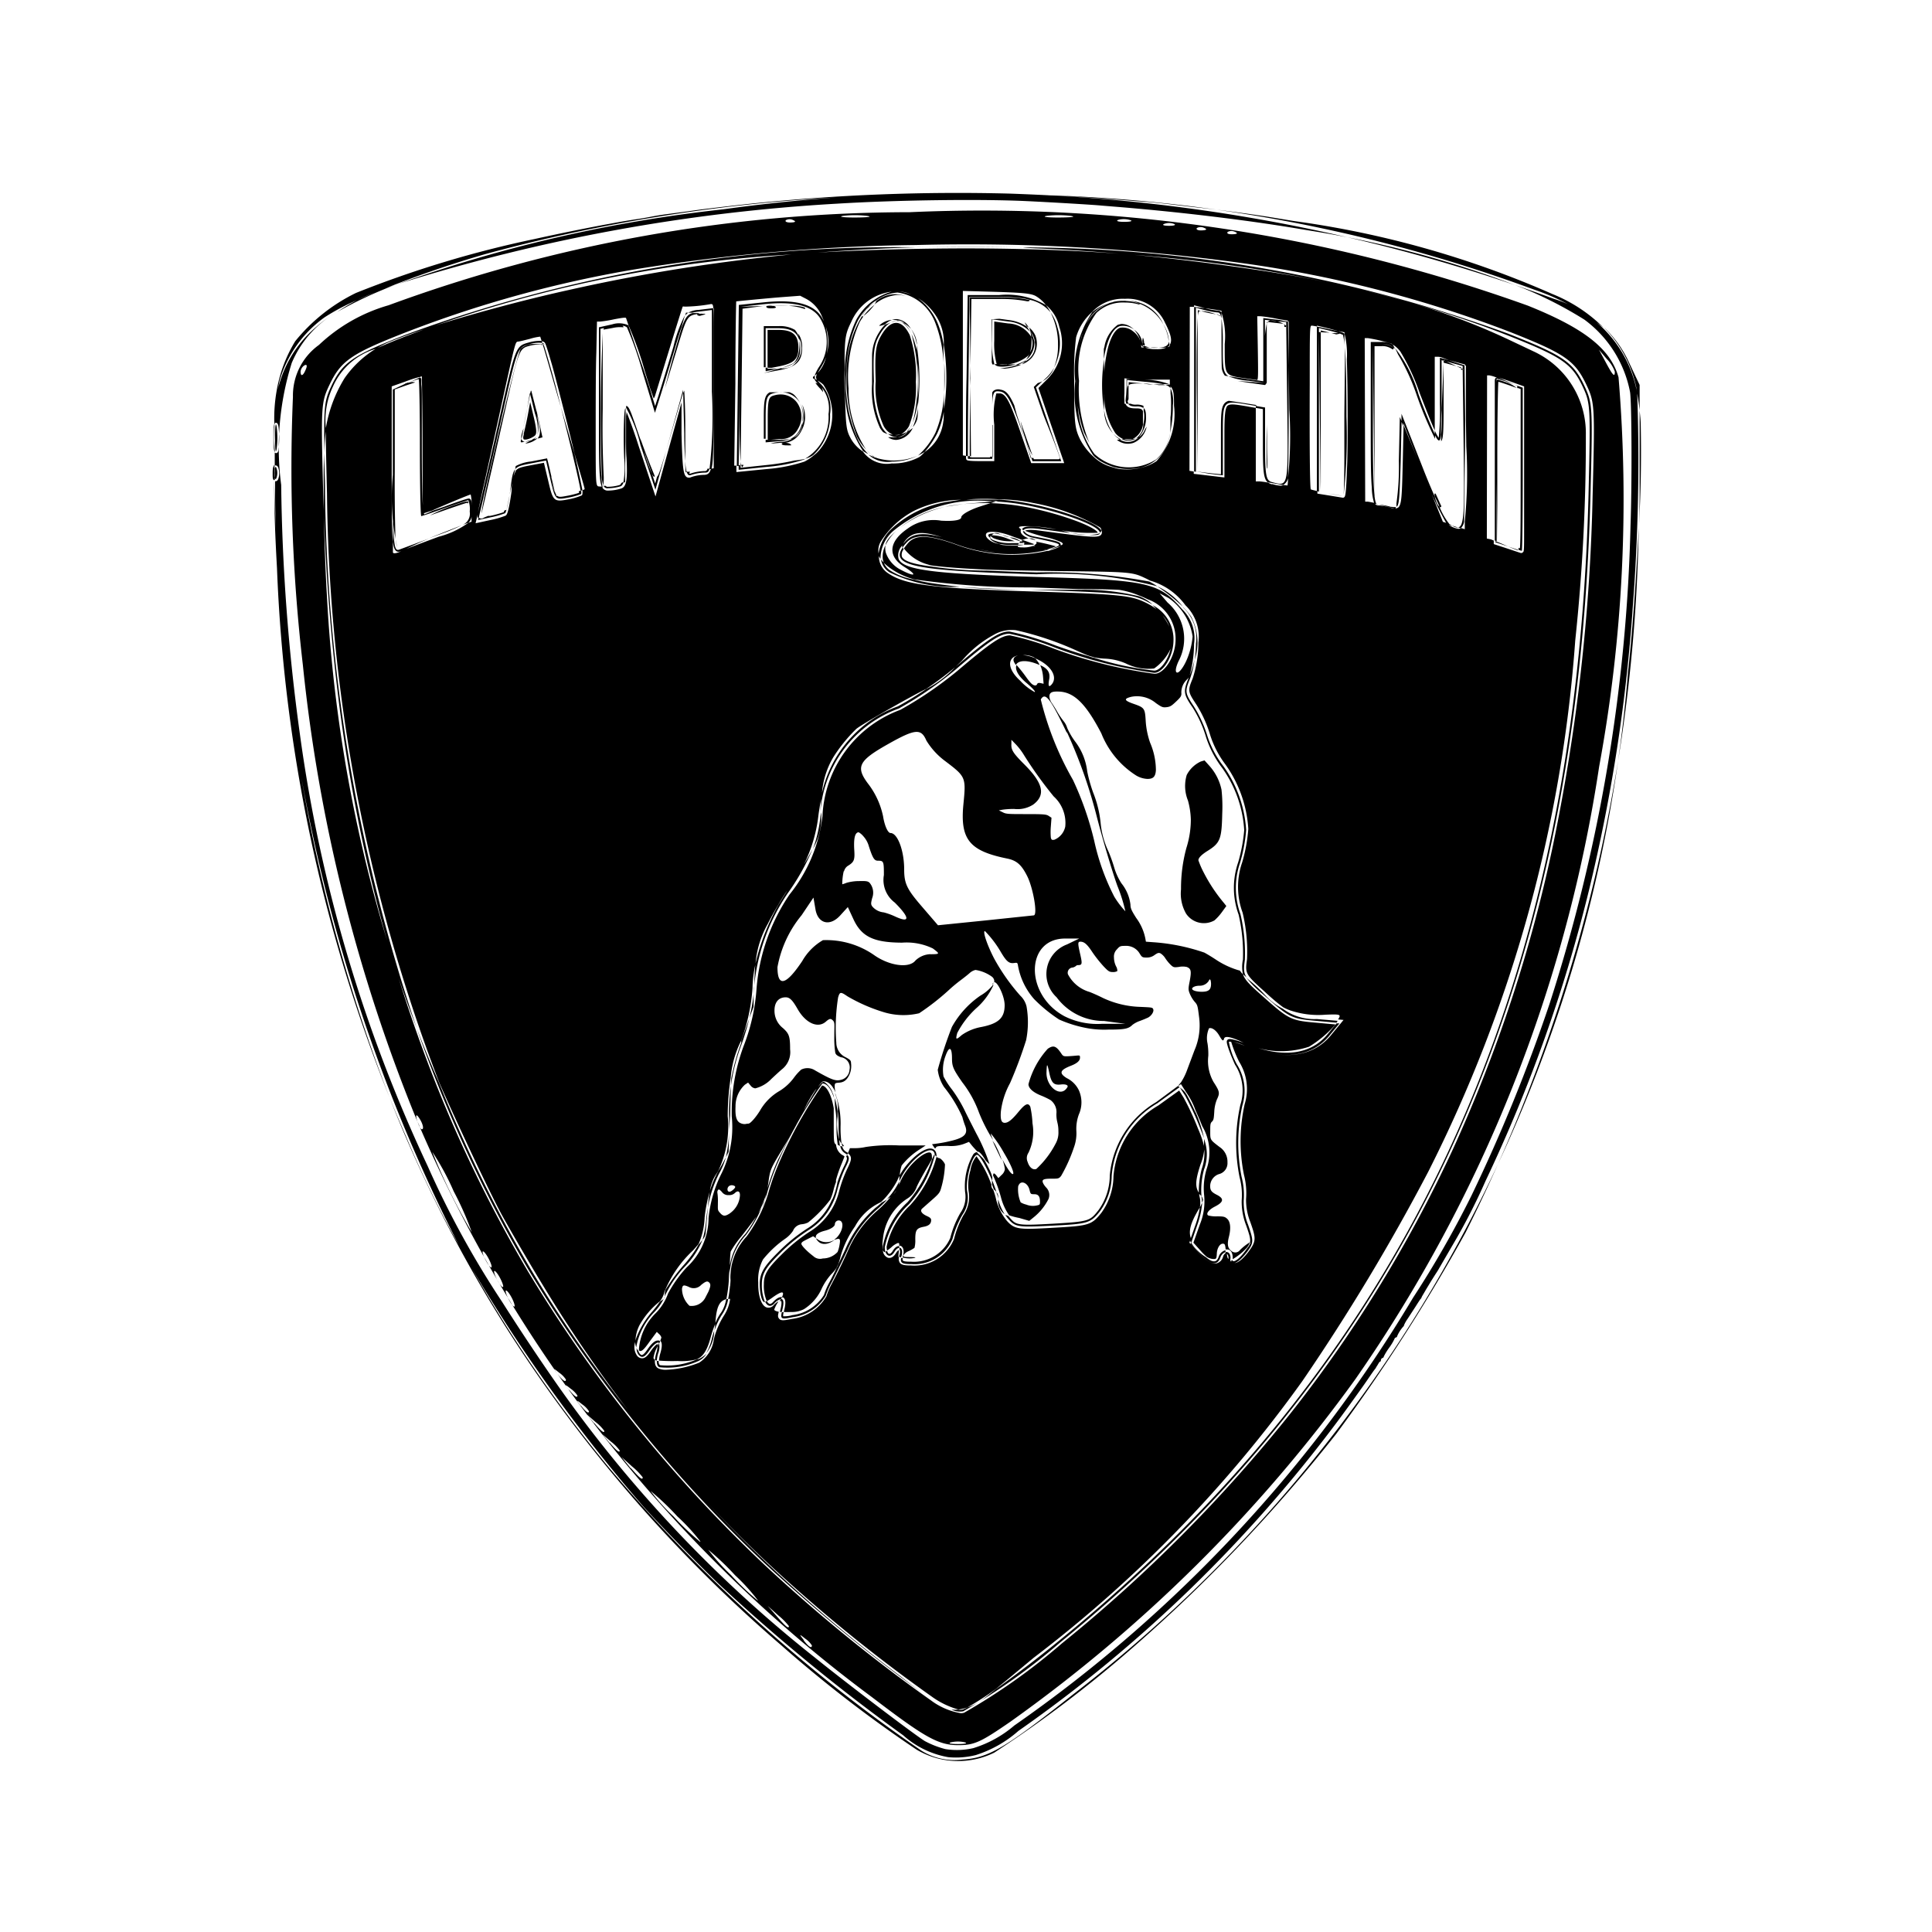 <?xml version="1.0" encoding="utf-8"?>
<!-- Generator: www.svgicons.com -->
<svg xmlns="http://www.w3.org/2000/svg" width="800" height="800" viewBox="0 0 24 24">
<path fill="currentColor" d="M13.093 4.567a.655.655 0 0 0 .043-.5a.527.527 0 0 0-.085-.185a.867.867 0 0 1 .092.4a.731.731 0 0 1-.05.285m-.251.24l.118.342l.034.088c.1.242.173.447.173.456c0 .005-.007.01-.017.012h-.307l-.006-.016h-.025l.014.04h.357l-.157-.458l-.157-.459l.081-.077a.3.3 0 0 1-.059.024Zm-.542.875h-.237V5.7h.264v-.027H12.3Zm.3-.646c-.062-.141-.106-.186-.17-.195a.1.1 0 0 0-.086.012a.071.071 0 0 0-.018.023v.152c.006-.169.027-.175.1-.164c.073.011.132.1.25.441l.053.154c-.027-.087-.062-.2-.1-.314zm-.537.664v-.021h-.015v-.013h-.024a.24.24 0 0 0 0 .033a.16.16 0 0 0 .039.001m.615-.47a1.49 1.49 0 0 0 .055.208a.9.9 0 0 0 .093.22L12.7 5.3Zm-.625-.438v-.1l.014-.978h.344a1.7 1.7 0 0 1 .35.029c.026 0 .037-.009.026-.016a1.079 1.079 0 0 0-.129-.022a2.636 2.636 0 0 0-.268-.012h-.343v.151l.01.858zm-4.86 1.33a1.132 1.132 0 0 1-.152.038c-.069.013-.1.017-.115 0a.041.041 0 0 1-.017 0v-.014A.46.46 0 0 1 6.86 6a1.149 1.149 0 0 1-.013-.09a4.644 4.644 0 0 0-.051-.216l-.2.039a.5.5 0 0 0-.19.057l-.006.039c.033-.042.092-.052.21-.075l.173-.033l.057.246c.057.24.061.244.209.216a.782.782 0 0 0 .17-.046a.1.1 0 0 0 0-.04l-.028.003Zm-.935.24a1.281 1.281 0 0 1-.172.047h-.023l-.042.017c-.04.021-.04.021-.075.006l-.007.028l.152-.033a1.048 1.048 0 0 0 .181-.051c.006 0 .012-.019.02-.043l-.028.01Zm.486-2.076c.033.109.086.293.145.5l.078.27a11.99 11.99 0 0 0-.212-.773Zm.009-.011v-.009l-.016-.006v.015ZM6.9 6.147c0 .007.009.01.012.006a.7.7 0 0 1-.058-.19L6.847 5.9v.018c.025.104.047.196.053.229m-.258-1.874a.247.247 0 0 0-.173.059c-.048.061-.492 1.928-.486 2.043l.045-.192c.082-.356.164-.718.244-1.074c.175-.777.177-.778.308-.814a.481.481 0 0 1 .12-.015a.082.082 0 0 1 .027 0v.007h.01v-.011Zm-3.225.979c0 .108-.008.227-.009.355l.006.009a3.944 3.944 0 0 1 .003-.364m-.012.014a.136.136 0 0 0-.008.049v.246a.173.173 0 0 0 .006.044v-.061a3.074 3.074 0 0 1 .002-.278m3.273.134a.467.467 0 0 0 0-.2l-.006-.051v-.013L6.6 4.854h-.006l-.009.037l.06.246a.577.577 0 0 1 .033.263m-.13-.326l-.048.242c.014-.064.032-.149.045-.225Zm-.074.375l-.006.038l.008.008h.007l.036-.01a.047.047 0 0 1-.045-.036m.191-.026a.09.09 0 0 1-.023.02l-.036.021h.014a.131.131 0 0 0 .045-.041m-.073.051a.635.635 0 0 0-.067.036a.256.256 0 0 0 .128-.047a.145.145 0 0 0 .023-.019l-.056.016Zm8.432.411l.167.02v-.452c0-.5-.016-.482.346-.421l.067.011v-.012L15.41 5l-.145-.021a.115.115 0 0 0-.043.021c-.055.047-.055.147-.055.389v.502s-.092-.007-.2-.021l-.112-.014zm.153-1.312a.2.2 0 0 0 .031.083l.008.011l.044.007c-.074-.046-.07-.141-.07-.4a2.068 2.068 0 0 0-.016-.318v.307c0 .124.001.237.003.31m-.258-.709l.039.01a1.043 1.043 0 0 0 .15.03l-.061-.019a.457.457 0 0 0-.128-.021m-.052 1.006l.011.981V3.945c-.01.155-.015.512-.011.925m.509-.137l.1.016l.239.034a.108.108 0 0 0 .021-.029v-.736a1.254 1.254 0 0 0-.023.351v.389l-.248-.019Zm.579-.672a.125.125 0 0 0 .024 0V4.05a.222.222 0 0 0-.024-.019Zm-.21 1.753c0-.067-.006-.162-.006-.3v-.247c0 .035-.006.129-.006.269c0 .207.005.314.012.278M15.749 4l.194.022a.371.371 0 0 0-.081-.033h-.015l-.063-.008a.049.049 0 0 0-.035.019m-.608-.078h.024l-.029-.009ZM11.357 7.2a.8.8 0 0 1-.294-.11a.212.212 0 0 1-.084-.1a.307.307 0 0 1-.035-.041a.229.229 0 0 0 .107.161a1.8 1.8 0 0 0 .872.179a7.985 7.985 0 0 1-.32-.04a1.968 1.968 0 0 1-.246-.049m1.043 7.7c0-.053 0-.068-.025-.091a.225.225 0 0 1 .025.091m-.108-.369a2.106 2.106 0 0 0-.058-.112c-.016-.029-.068-.07-.1-.107a.07.07 0 0 0-.045.03a.8.8 0 0 0-.1.467a.348.348 0 0 1-.059.259a1.231 1.231 0 0 0-.126.312a.492.492 0 0 1-.488.293c-.028 0-.091 0-.1-.015c-.009-.015 0-.018 0-.031h-.022c-.012.063.015.076.127.076a.511.511 0 0 0 .511-.312a1.212 1.212 0 0 1 .123-.3a.37.37 0 0 0 .062-.277c-.032-.131.055-.468.122-.468c.032 0 .119.159.187.323v-.047a.426.426 0 0 0-.034-.091m-1.202 1.008c-.015.025-.033.04-.046.036c-.013-.004-.018-.015-.024-.037l-.02.013c.02.061.07.068.111 0c.021-.034.042-.049.059-.049v-.023c-.019-.001-.049.009-.08.06m1.544-8.68a1.507 1.507 0 0 1-.7-.11l-.051-.017c-.358-.128-.533-.129-.643 0l-.03.036a.074.074 0 0 0 0 .036a.5.5 0 0 1 .045-.056c.1-.116.269-.113.617.011A1.983 1.983 0 0 0 13 6.834l.039-.012a2.588 2.588 0 0 1-.235.028a1.454 1.454 0 0 1-.17.009m2.14 1.541l-.009.022c-.068.167-.065.2.05.367a1.443 1.443 0 0 1 .166.365a1.278 1.278 0 0 0 .2.384a1.482 1.482 0 0 1 .275.774a2.017 2.017 0 0 1-.075.4a.973.973 0 0 0 .005.648a2.112 2.112 0 0 1 .054.561a.432.432 0 0 0 0 .18l.046.042c-.04-.061-.036-.113-.022-.219a2.1 2.1 0 0 0-.055-.569a.956.956 0 0 1-.005-.636a1.956 1.956 0 0 0 .076-.409a1.524 1.524 0 0 0-.28-.789a1.24 1.24 0 0 1-.2-.373a1.535 1.535 0 0 0-.169-.372c-.111-.166-.114-.186-.048-.345a1.072 1.072 0 0 0 .055-.24a.985.985 0 0 1-.064.209m1.817 4.326l-.1.123c-.213.257-.565.3-1.017.115a1.1 1.1 0 0 0-.137-.046c-.06-.016-.078-.012-.089 0c-.011.012-.016.026.015.115c.019.055.047.123.079.193a.59.59 0 0 1 .066.5a2.162 2.162 0 0 0-.009.9a.839.839 0 0 1 .026.281a.8.8 0 0 0 .055.315c.043.122.058.174.046.22l.01-.007l-.018.035a.157.157 0 0 1-.024.035l-.023.032c-.08.109-.135.135-.15.13c-.015-.005-.006-.006-.008-.014l-.021.01c.018.063.1.018.2-.112c.082-.112.083-.133.012-.337a.773.773 0 0 1-.054-.3a.878.878 0 0 0-.026-.292a2.153 2.153 0 0 1 .009-.889a.613.613 0 0 0-.068-.511a.93.93 0 0 1-.1-.282a.451.451 0 0 1 .2.052c.463.185.824.143 1.044-.122l.13-.157h-.036l-.016.022zm-4.957 1.644v-.008c0-.071-.039-.089-.061-.093c-.1-.02-.3.151-.4.338v.068c.111-.268.426-.5.44-.326l.016.013zm1.881-7.726c.115.009.146 0 .148-.023a.075.075 0 0 1-.02.01a.459.459 0 0 1-.128.013m.849 7.046a1.181 1.181 0 0 0-.578.912a.74.74 0 0 1-.141.432c-.106.133-.113.141-.563.167c-.45.026-.458.016-.536-.071l-.019-.024a.276.276 0 0 1-.039-.016a.427.427 0 0 0 .041.056c.087.1.125.1.554.079c.429-.021.465-.032.58-.177a.763.763 0 0 0 .147-.443a1.15 1.15 0 0 1 .567-.9l.276-.2l-.019-.015zm.478.11a2.795 2.795 0 0 0-.1-.2l-.018-.028a.276.276 0 0 0-.049-.048l-.018-.014l.065.1a3.514 3.514 0 0 1 .181.389c.022.055.04.1.054.14a1.651 1.651 0 0 0-.1-.311zm.083 1.059v.011a.237.237 0 0 1 .006.071a.16.16 0 0 0 .013-.035a.136.136 0 0 0-.019-.047M9.02 16.142a.422.422 0 0 1-.058.157a.6.6 0 0 0-.078.144c0 .032-.005.061-.009.088a.824.824 0 0 1 .105-.217a.458.458 0 0 0 .065-.177h-.016Zm6.202-.611a.124.124 0 0 0-.084.084c-.012.032-.027.05-.047.053c-.02.003-.05 0-.108-.049a.6.6 0 0 1-.1-.077a.426.426 0 0 1-.087-.107l-.006.017l.112.122c.129.139.217.156.257.05a.106.106 0 0 1 .065-.07v-.008zm-7.035 1.122a.041.041 0 0 0-.019 0c-.033 0-.076.038-.128.114c-.029.042-.051.064-.065.065c-.014.001-.011 0-.027-.016a.068.068 0 0 1-.017-.034a.1.1 0 0 1-.022-.033v-.01a.123.123 0 0 0 .027.094c.04.041.073.027.128-.053c.055-.08.111-.122.127-.092l.009-.028ZM10.2 10.09l-.007.045a1.741 1.741 0 0 1-.094.412a1.162 1.162 0 0 0 .053-.114a.79.79 0 0 0 .048-.343m4.174-2.807a2.432 2.432 0 0 1 .319.253a.839.839 0 0 0-.319-.253m-5.703 9.598l-.027.011a.923.923 0 0 1-.443.067c-.015-.007-.02-.027-.019-.053h-.023c0 .042.008.067.032.078a.938.938 0 0 0 .485-.077a.236.236 0 0 0 .1-.091a.34.34 0 0 1-.1.069zm.69-4.372v-.159a1.973 1.973 0 0 1-.054.3l.006-.016zm1.512 2.497a1.443 1.443 0 0 0-.374.519l-.086.182a.235.235 0 0 1-.021.045a3.82 3.82 0 0 1-.088.176a.909.909 0 0 0-.069.16a.538.538 0 0 1-.392.249a.349.349 0 0 1-.114.014a.133.133 0 0 1 .006-.05h-.023c-.02.089 0 .089.136.061a.555.555 0 0 0 .409-.265a.93.93 0 0 1 .067-.155c.023-.04.112-.223.2-.406a1.415 1.415 0 0 1 .368-.51a1.268 1.268 0 0 0 .129-.126l-.069.039a.941.941 0 0 1-.079.067m-1.816-.974a1.63 1.63 0 0 1-.04.345l.034-.069zm4.086-7.453l-.2-.028c-.172-.023-.217-.006-.237.011l-.011.013l.021.011c.016-.026.09-.03.224-.012c.158.022.282.038.381.05h-.016a1.347 1.347 0 0 0-.162-.045m-4.354 8.47L8.794 15a1.676 1.676 0 0 0-.02.137a1.307 1.307 0 0 1-.047.265a.152.152 0 0 0 .038-.08zm.811 1.129c-.017.017-.031.023-.043.018a.068.068 0 0 1-.031-.035l-.021.011c.028.054.068.067.111.023a.168.168 0 0 1 .087-.058l.011-.023c-.031-.006-.069.015-.114.064m.629-2.739a.075.075 0 0 0-.036.028l-.043.049c-.026.038-.061.1-.11.181c-.092.164-.221.406-.371.7a2.8 2.8 0 0 0-.146.4a1.109 1.109 0 0 1-.034.15a.842.842 0 0 1-.086.15a1.517 1.517 0 0 1-.144.232a.72.72 0 0 0-.194.41v.231v-.068a.757.757 0 0 1 .2-.558a1.74 1.74 0 0 0 .261-.513a2.821 2.821 0 0 1 .152-.424a5.31 5.31 0 0 1 .538-.948c.058 0 .11.07.145.181a.2.2 0 0 0-.022-.071c-.015-.054-.086-.13-.11-.13m.277.866a.1.1 0 0 1-.043-.064a.065.065 0 0 1-.025-.006a.129.129 0 0 0 .058.09l.029.019l.009-.022zm-.064-.326a1.055 1.055 0 0 0-.068-.4c0 .013.007.026.011.039a.411.411 0 0 1 .022.187a1.4 1.4 0 0 1 .011.176a1.73 1.73 0 0 0 .007.177a.161.161 0 0 0 .029.047a1.409 1.409 0 0 1-.012-.226m3.714-6.57a2.89 2.89 0 0 0-.751-.082h-.755h.158c1.11.035 1.243.048 1.436.143c.026.014.051.027.074.041a.523.523 0 0 0-.062-.05a.647.647 0 0 0-.1-.052m-3.017-.82c-.092.082-.131.13-.139.184a.66.66 0 0 1 .122-.168zm1.713.117h.013a.206.206 0 0 0-.046-.017a.15.15 0 0 0-.037 0l.041.012zm-.888-.443a2.592 2.592 0 0 1 .344-.013l.063-.02h-.047l-.212.019c-.051.002-.1.008-.148.014M16.7 5.14v.487c0 .314-.007.53-.01.533a6.7 6.7 0 0 0 .036-.986c0-.358-.007-.677-.017-.858zm-.2.991l-.117-.023zm.018-1.999l.082.022l.047-.009l-.022-.007h-.086zm-.123.978l.01.985l.002-.107V4.127l-.023-.002Zm1.005.622l.011-.5l-.022-.052l-.012.546a3.2 3.2 0 0 1-.03.527a.352.352 0 0 1 0 .042c.036-.015.039-.133.053-.563m.2-.82a4.539 4.539 0 0 0 .227.539V5.4a6.845 6.845 0 0 1-.205-.5a1.686 1.686 0 0 0-.291-.575l.035.076a2.679 2.679 0 0 1 .234.511m.439 1.618a.14.14 0 0 0 .078.024l-.063-.02Zm-.106-1.513v-.512l.158.043l-.014-.007l-.113-.052l-.03-.008l-.024.585v.024c0 .141 0 .244-.008.306v.086c.028-.03.031-.137.031-.465M17.9 6.3l.005-.012c-.022-.045-.045-.1-.07-.153c-.014-.013-.019 0-.011.034l.061.131zm.251-1.707h.023v-.006l-.024-.012ZM3.41 5.876a.339.339 0 0 1 0-.051V5.78h-.008v.183h.011V5.94a.284.284 0 0 1-.003-.064m-.023 0v.01c0 .043 0 .068.017.08v-.179c-.013.013-.017.04-.017.089m9.176.801h-.021l.138.05h.007h-.006a.235.235 0 0 0-.118-.05m.003.093h.076a.215.215 0 0 1 .018-.023h-.094a.539.539 0 0 1-.238-.042l-.028-.022c0 .019.026.038.065.056l.039.015a.777.777 0 0 0 .152.016Zm-.221-.145a.547.547 0 0 1 .085.015a.1.1 0 0 0-.085-.015m.342.094l.021.015l.025.009h-.015c.009.01.007.017 0 .023h.116l.013-.007l-.139-.05ZM8.5 4.852a.229.229 0 0 0-.013.033l.013.5c0 .152.007.262.013.341V5.35a7.967 7.967 0 0 0-.013-.498m.252 1a.566.566 0 0 0-.174.031a.023.023 0 0 1-.013 0a.052.052 0 0 1-.012-.023H8.53c.013.044.03.05.056.04a.544.544 0 0 1 .166-.029c.029 0 .049 0 .062-.049h-.026a.032.032 0 0 1-.036.03m-.59.07l-.023.085l-.039-.119a2.064 2.064 0 0 1-.108-.311l-.019-.067l-.086-.25l-.042-.117c-.029-.073-.045-.1-.067-.1v.023a1.776 1.776 0 0 1 .178.463l.186.555l.133-.484c-.075.251-.095.309-.113.322m-.462.102a.514.514 0 0 1-.146.023a.032.032 0 0 1-.031-.012h-.025a.051.051 0 0 0 .056.03a.542.542 0 0 0 .155-.024c.017-.007.029-.024.038-.055L7.718 6a.043.043 0 0 1-.018.024m-.2-.07v-.027a12.454 12.454 0 0 1-.013-.849v-.939a23.207 23.207 0 0 0-.011 1.789a.385.385 0 0 0 .02.105c-.002-.018.004-.045.004-.079m.761-1.133l.153-.5c.118-.393.124-.4.256-.421a.062.062 0 0 1 .03-.011h-.097c-.059.016-.089.053-.133.175l-.1.344c-.043.152-.082.302-.109.413m-.649-.747a.406.406 0 0 1 .133-.008c0-.013-.011-.022-.029-.026a.48.48 0 0 0-.073 0a.875.875 0 0 1-.14.03s0 .011-.007.025zm1.119-.184a.147.147 0 0 0-.036 0h.028Zm-3.705.875c.015 0 .028-.01.041-.013h.01l-.045.015Zm-.144.051l.101-.036Zm.448 1.871l.113-.042a2.65 2.65 0 0 0 .29-.118l-.081.031c-.104.042-.218.085-.322.129m-.396.113a.586.586 0 0 1-.023-.181a22.386 22.386 0 0 1-.007-.781v-1l.134-.048l.12-.04a.152.152 0 0 0-.093.008h-.011l-.174.081V5.9a2.932 2.932 0 0 0 .054.9m.6-.465c.129-.045.232-.079.272-.091v.013c.031-.031.006-.036-.072-.012l-.032.01l-.081.027a2.051 2.051 0 0 0-.28.121Zm3.977-1.992v-.266h.158c.153 0 .236.048.262.157v-.036a.336.336 0 0 0-.056-.1a.362.362 0 0 0-.2-.047h-.187v.511h.023Zm.175.232H9.7l.018-.006Zm.278-.251a.292.292 0 0 0-.049-.182a.423.423 0 0 1 .012.056a.276.276 0 0 1-.092.352a.255.255 0 0 1-.14.025l-.088.025l-.119.034l.183-.034c.219-.04.293-.11.293-.276M11.4 5.661a.736.736 0 0 1-.128.041a.756.756 0 0 1-.335 0a.3.3 0 0 1-.048-.014l-.019-.006a.029.029 0 0 1-.019-.007a.683.683 0 0 1-.062-.027a.348.348 0 0 0 .291.086a.723.723 0 0 0 .32-.073m.33-.79a2.9 2.9 0 0 0 0-.361zm-.879.8l.019.007a.375.375 0 0 1-.116-.1a1.378 1.378 0 0 1-.213-.753A1.661 1.661 0 0 1 10.68 4a.766.766 0 0 1 .046-.07h-.012c-.013 0 .014-.042.06-.1a1.3 1.3 0 0 0-.255.773a1.973 1.973 0 0 0 .126.82a.6.6 0 0 0 .086.13a.813.813 0 0 0 .12.118m.305-2.008a.321.321 0 0 1 .1.018a.369.369 0 0 0-.371.059a.116.116 0 0 1-.026.046a.51.51 0 0 1 .297-.123m-.382.173l.013-.013a.773.773 0 0 1 .1-.083a.73.73 0 0 0-.1.08l-.015.016zm1.975.636a.532.532 0 0 1-.131.057h.031a.546.546 0 0 0 .084-.04zm-.422-.505l.2.027a.423.423 0 0 1 .271.129l-.019-.03l-.024-.037a.513.513 0 0 0-.223-.08l-.117-.016l-.095.006v.535l.007.026h.026a1.034 1.034 0 0 1-.03-.292zm.473.151l.008.013a.214.214 0 0 1 .047.124a.219.219 0 0 1-.119.234l-.041.037a.3.3 0 0 0 .122-.082a.275.275 0 0 0 .045-.275a.271.271 0 0 0-.077-.1a.341.341 0 0 1 .015.049m-.3.448l-.079.014h.058a.7.7 0 0 0 .207-.05h-.039a.788.788 0 0 1-.147.036m-1.224.793l.025-.036v-.006a.354.354 0 0 1-.037.046zm-.32-.052a1.189 1.189 0 0 1-.1-.571c-.012-.377 0-.464.085-.6c.124-.2.279-.2.382.016a2.21 2.21 0 0 1 .015 1.1a1.13 1.13 0 0 0 .064-.282v-.2c0-.13 0-.257-.007-.352a.784.784 0 0 0-.116-.347a.5.5 0 0 0-.045-.051a.283.283 0 0 0-.083-.035a.44.44 0 0 0-.112.032l-.045.017a.46.46 0 0 0-.072.092a.555.555 0 0 0-.089.292v.352a1.123 1.123 0 0 0 .1.549a.5.5 0 0 0 .036.048a.219.219 0 0 0 .044.02l.014.005a.35.35 0 0 1-.071-.085m.444-.341v.092a2.725 2.725 0 0 0-.013-.773v.129a2.169 2.169 0 0 1 .013.552m-.32-.992a.248.248 0 0 1 .071.007a.1.1 0 0 1 .083.035a.364.364 0 0 1 .056.043a.235.235 0 0 1 .026.029a.225.225 0 0 0-.174-.124a.185.185 0 0 0-.062.01m.196 1.385a.156.156 0 0 1-.129.073a.129.129 0 0 1-.034 0h-.028a.361.361 0 0 0-.052 0a.176.176 0 0 0 .1.033a.248.248 0 0 0 .2-.137l.007-.013a.3.3 0 0 1-.064.044m-1.307-.078v-.039a.421.421 0 0 1-.037.1a.232.232 0 0 1-.122.114a.161.161 0 0 0 .042-.011a.305.305 0 0 0 .117-.164m-.117-.387a.277.277 0 0 0-.046-.022h-.115a.277.277 0 0 1 .248.135a.444.444 0 0 0-.071-.1Zm-.341.306c0-.253.013-.293.1-.316a.341.341 0 0 1 .069-.011h-.117c-.067.035-.075.112-.075.322v.255h.023Zm.458.081a.19.19 0 0 1-.03.077a.157.157 0 0 1-.084.083a.263.263 0 0 1-.148.047a.439.439 0 0 0-.134.023l.118-.01h.061a.259.259 0 0 0 .2-.144a.347.347 0 0 0 .014-.33a.449.449 0 0 1 .003.254m8.878-.464l.043.015v1c0 .515 0 .88-.009.98l-.017-.006v.024l.04.013c.007 0 .012-.452.012-1.011V4.816l-.106-.038l.039.017Zm-.113 1.971l-.028-.012c-.045-.02-.093-.039-.13-.054v.014Zm-.134-.061v-1c0-.522.007-.892.013-.985c.027.008.077.024.14.046l.087.031a.407.407 0 0 0-.117-.066l-.064-.021l-.047-.015h-.017a3.444 3.444 0 0 0-.013.36l.007.646zM9.522 5.8a1.966 1.966 0 0 0 .462-.09l.021-.01a1.168 1.168 0 0 1-.133.02a2.82 2.82 0 0 1-.352.057l-.32.034V5.78h-.024v.056Zm.578-1.12a.05.05 0 0 0 0 .021l.026.008a.063.063 0 0 1 0-.043l-.013.007Zm-.1-.858a.483.483 0 0 0-.2-.022a.7.7 0 0 1 .2.04zm.179.996a.307.307 0 0 1 .044.054c0-.011 0-.031-.015-.058L10.2 4.8l-.028-.028a.086.086 0 0 0-.043-.015a.781.781 0 0 0 .05.061m-.979.91l.012-.9l.012-.993l.266-.035h.043l-.333.01l-.012 1.013V4.9c-.005.428-.001.7.012.828m.393-1.934a.1.1 0 0 0-.057 0h.028Zm3.047-.722a20.796 20.796 0 0 0-1.228 0h-.035q.648-.014 1.263 0M4.038 6.137c0-.2-.01-.372-.012-.511c-.007.216-.007.514 0 .832c.031.823.1 1.625.2 2.388a20.782 20.782 0 0 0 .49 2.5c.054.2.11.406.17.607c.09.275.186.548.29.818a21.6 21.6 0 0 1-1.138-6.634m9.787-.755a.7.7 0 0 1-.109-.287a.437.437 0 0 0 .109.287m.333-1.608a.565.565 0 0 1 .354.424l.009.043a.447.447 0 0 0-.07-.213a.49.49 0 0 0-.477-.292h-.012a.375.375 0 0 1 .196.038m-.041 1.252a.138.138 0 0 1-.071-.011h-.031c.016.028.046.034.1.034a.139.139 0 0 1 .09.02v-.027a.2.2 0 0 0-.088-.016m.424-.204v.066a1.124 1.124 0 0 1 .006.148c0 .051 0 .1-.007.148c0 .1 0 .159-.006.2a1.591 1.591 0 0 0 .036-.348a.4.4 0 0 0-.029-.214m-.613-.798l-.043.011a.425.425 0 0 0-.165.27l-.008.03v.127c.033-.211.1-.38.2-.411a.218.218 0 0 1 .178.046l-.016-.015a.216.216 0 0 0-.146-.058m.072.867c0 .092.008.111.019.064v-.17C14 4.8 14 4.835 14 4.891m-.468.609a1.738 1.738 0 0 1-.128-.769a1.193 1.193 0 0 1 .215-.842a.476.476 0 0 1 .355-.131a.6.6 0 0 1 .18.026s.006-.006 0-.011a.6.6 0 0 0-.206-.036a.541.541 0 0 0-.091.007l-.04.008a.561.561 0 0 0-.351.333a1.819 1.819 0 0 0-.09.646c0 .092 0 .176.009.254a1.369 1.369 0 0 0 .082.39c.025.049.046.092.065.125m.692-1.227a.022.022 0 0 1-.012-.018a.154.154 0 0 0-.014-.061a.144.144 0 0 0-.006.057v.025a.061.061 0 0 0 .02.019l.007-.014Zm-.024.491h.021c.073.008.13.013.175.02h.08l-.029-.009h-.176Zm-.29.695l-.035.005a.215.215 0 0 0 .209.036a.276.276 0 0 0 .16-.2a.434.434 0 0 0-.023.04a.2.2 0 0 1-.077.093a.185.185 0 0 1-.234.026m-7.288-.314l-.036-.151l-.018.1a4.21 4.21 0 0 1-.062.293v.014c-.009.027-.008.048 0 .056s.061.006.124-.035c.038-.022.047-.051-.008-.277m5.751 15.835l.155-.127l.312-.259a16.124 16.124 0 0 0 3.337-3.436a25.711 25.711 0 0 0 1.564-2.6a17.361 17.361 0 0 0 1.827-6.6A23.624 23.624 0 0 0 19.7 5.4a1.119 1.119 0 0 0-.65-1.035l-.3-.142a8.2 8.2 0 0 0-1.271-.476q-.294-.083-.6-.155a15.265 15.265 0 0 0-.834-.17c-.59-.1-1.332-.2-2.037-.263q-1.241-.095-2.642-.067c-.5.01-.972.029-1.422.059a22.179 22.179 0 0 0-2.868.449c-.6.132-1.263.313-1.754.471l-.281.106a9.655 9.655 0 0 0-.366.151a1.3 1.3 0 0 0-.394.369a1.709 1.709 0 0 0-.234.627v.007c0 .176.006.427.015.8a21.009 21.009 0 0 0 1.393 7.314c.232.53.653 1.421.789 1.665s.351.613.508.869A17.417 17.417 0 0 0 7.8 17.516a16.773 16.773 0 0 0 1.73 1.894a19.533 19.533 0 0 0 2.059 1.676a1.047 1.047 0 0 0 .316.15a.483.483 0 0 0 .113-.026a3.827 3.827 0 0 0 .355-.23m6.1-16.317h.027a.393.393 0 0 1 .083.024h.01a1.709 1.709 0 0 1 .175.054l.165.059v1.744c0 .308 0 .309-.019.319l-.01.007h-.011l-.166-.055l-.171-.056v-.044l-.035-.015l-.051-.01Zm-1.52-.463h.037a1.949 1.949 0 0 1 .3.071l.008.008a.315.315 0 0 1 .1.092a2.658 2.658 0 0 1 .242.523c.072.184.137.352.183.453v-.915h.036a.148.148 0 0 1 .057.011l.084.032l.2.053v.013h.01v.676l.005.33a5.986 5.986 0 0 1-.019.933v.094l-.04-.013h-.007a.062.062 0 0 1-.033.008a.26.26 0 0 1-.117-.048a.111.111 0 0 1-.022-.022l-.053-.017l-.28-.692c-.08-.2-.155-.38-.208-.509l-.01.442c-.011.453-.014.549-.06.584a.1.1 0 0 1-.089 0a.771.771 0 0 0-.16-.029a.043.043 0 0 1-.039-.03c-.045-.009-.079-.016-.088-.016h-.031Zm-.683.576c0-.686 0-.73.024-.731a.581.581 0 0 1 .066.011v-.011l.16.039l.108.03h.006l.068.014v.017a1.045 1.045 0 0 1 .029.319c.006.192.01.444.01.709c0 .265 0 .5-.01.688c-.01.3-.022.307-.033.316a.025.025 0 0 1-.016.006l-.166-.027l-.151-.024V6.1a.7.7 0 0 1-.081-.02c-.013-.005-.017-.595-.014-1.303Zm-1.49-.965h.053v-.019l.136.037c.074.01.151.021.178.026l.027.006v.023a.967.967 0 0 1 .04.389v.038c0 .182 0 .273.032.318c.032.045.1.054.24.073l.131.019c.013-.011.013-.071.008-.393l-.007-.4h.039a2.387 2.387 0 0 1 .237.038l.106.017v.01h.009v.547l.007.549a5.042 5.042 0 0 1-.016.85a.57.57 0 0 1-.006.092l-.049-.006a.087.087 0 0 1-.04.008a.383.383 0 0 1-.094-.018h-.016a.131.131 0 0 1-.041-.02a1 1 0 0 0-.109-.015H15.6v-.913l-.071-.012l-.043-.008c-.128-.021-.205-.035-.237-.007c-.032.028-.039.14-.039.353v.538l-.381-.045v-.029l-.053-.008Zm-1.412.378a.661.661 0 0 1 .2-.314l.017-.018a.524.524 0 0 1 .389-.145a.511.511 0 0 1 .5.3c.073.144.089.219.059.268v.005c0 .017-.011.025-.033.028a.293.293 0 0 1-.14.024a.348.348 0 0 1-.138-.021h-.043l-.007-.051v-.012a.265.265 0 0 0-.022-.053a.26.26 0 0 0-.076-.085a.2.2 0 0 0-.158-.044c-.06.019-.113.106-.151.245a1.868 1.868 0 0 0-.048.592a.852.852 0 0 0 .139.473a.258.258 0 0 0 .1.074h.025a.6.6 0 0 0 .087 0a.241.241 0 0 0 .13-.177v-.169c-.01-.03-.034-.036-.089-.036c-.074 0-.11-.015-.128-.058h-.013v-.038a.6.6 0 0 1 0-.092V4.7l.164.016h.4v.076c.049.041.052.111.052.248a.869.869 0 0 1-.218.689a.593.593 0 0 1-.221.088a.753.753 0 0 1-.246.008a.442.442 0 0 1-.069-.018a.532.532 0 0 1-.244-.132a.764.764 0 0 1-.165-.21c-.071-.144-.077-.207-.077-.738a3.415 3.415 0 0 1 .024-.537Zm-1.407-.575l.289.008c.463.013.561.022.622.059a.435.435 0 0 1 .12.108a.476.476 0 0 1 .167.272a.634.634 0 0 1-.145.645l-.114.114l.152.444l.168.489h-.41l-.153-.441c-.112-.323-.162-.415-.231-.425h-.049a1.072 1.072 0 0 0-.026.389v.452h-.17c-.157 0-.166-.009-.172-.015c-.006-.006-.009-.006-.009-.05l-.039-.006ZM10.574 4a.631.631 0 0 1 .536-.38a.238.238 0 0 1 .046 0a.42.42 0 0 1 .214.066l.035.018a.723.723 0 0 1 .242.252a.6.6 0 0 1 .077.329a2.6 2.6 0 0 1 0 .816c0 .068 0 .116-.006.135a.525.525 0 0 1-.233.38a.389.389 0 0 1-.064.061a.692.692 0 0 1-.344.08a.361.361 0 0 1-.357-.148a.462.462 0 0 1-.151-.161c-.055-.1-.063-.149-.072-.55a2.753 2.753 0 0 1-.005-.3c-.002-.398.008-.449.082-.598m-1.439.765c0-.56.009-1.02.011-1.021c.002-.001.392-.04.594-.055l.2-.015l.06.031a.433.433 0 0 1 .209.222a.693.693 0 0 1 .037.1a.562.562 0 0 1 .018.391a.421.421 0 0 1-.111.221a.107.107 0 0 0-.016.051a.071.071 0 0 0 .017.037a.293.293 0 0 1 .075.053a.683.683 0 0 1-.05.811a.446.446 0 0 1-.073.068a.534.534 0 0 1-.115.076a1.99 1.99 0 0 1-.47.092l-.373.037v-.08h-.027ZM5.858 6.406v.074l-.039.014a1.1 1.1 0 0 1-.368.173a35.64 35.64 0 0 0-.436.164c-.074.04-.125.052-.134.033v-.136c-.014-.123-.015-.372-.015-.893V4.8l.166-.059a1.708 1.708 0 0 1 .168-.055h.008l.032-.012s.009.385.009.857c0 .438 0 .787.009.847l.108-.035c.12-.055.466-.2.481-.2a.491.491 0 0 1 .011.136v.075zm1.377-.317a.189.189 0 0 1 0 .045a.026.026 0 0 1-.008.02a.791.791 0 0 1-.182.052c-.168.032-.178.011-.235-.234l-.053-.223l-.159.03c-.107.02-.161.031-.189.065a.573.573 0 0 0-.054.245V6.1a2.693 2.693 0 0 1-.033.2c-.02.094-.033.1-.042.106a1.094 1.094 0 0 1-.188.054l-.184.04l.027-.116c.008-.053.031-.16.081-.382l.24-1.092c.143-.649.147-.663.176-.666c.029-.003.084-.018.152-.035a.663.663 0 0 1 .127-.027l.018.057a.063.063 0 0 1 .036.015c.007.007.018.018.1.306c.044.163.1.383.16.618c.011.043.062.247.112.455l.025.088c.053.182.1.34.1.351c0 .011-.008.009-.027.017m.548-.972c0 .02-.005.043-.006.054v.311c0 .071 0 .143.006.209c.013.261 0 .353-.063.376a.529.529 0 0 1-.163.027a.076.076 0 0 1-.08-.05h-.023C7.4 6.038 7.4 6.079 7.4 5.4c0-.349 0-.808.008-1.02l.008-.385h.037a1.54 1.54 0 0 0 .178-.029c.1-.019.143-.024.146-.015l.031.091a4.233 4.233 0 0 1 .2.561l.068.221l.044.125c.001.002.011-.013.018-.035l.175-.569c.089-.291.165-.532.168-.536c.003-.004.018 0 .035 0a2 2 0 0 0 .3-.029c.036-.007.038 0 .044.034v.014h.006v1.989l-.035.006c-.015.057-.04.076-.088.076a.516.516 0 0 0-.157.028a.06.06 0 0 1-.055 0c-.043-.028-.054-.119-.065-.536V5l-.323 1.167l-.21-.628a6.426 6.426 0 0 0-.15-.422m4.069 10.273a.533.533 0 0 1-.534.33c-.074 0-.118-.005-.14-.033a.091.091 0 0 1-.01-.074h-.009l.008-.083c-.007 0-.021.01-.037.037c-.04.065-.082.062-.1.057a.1.1 0 0 1-.062-.09a.44.44 0 0 1 0-.143a.673.673 0 0 1 .3-.5a.278.278 0 0 0 .121-.151c.026-.056.084-.161.127-.234c.024-.04.046-.078.06-.106a.163.163 0 0 0 0-.035c0-.043-.017-.046-.024-.048c-.074-.014-.287.164-.372.372a.528.528 0 0 1-.032.062a.183.183 0 0 1-.075.106a1.353 1.353 0 0 1-.182.188a1.378 1.378 0 0 0-.361.5a6.629 6.629 0 0 1-.2.407a.835.835 0 0 0-.064.151a.575.575 0 0 1-.427.281c-.092.018-.134.026-.158 0c-.024-.026-.016-.048-.007-.089c-.035-.006-.056-.016-.056-.028a.417.417 0 0 1 .048-.093v-.007a.279.279 0 0 0-.053.044a.083.083 0 0 1-.094.029c-.059-.024-.1-.133-.1-.29v-.019a.546.546 0 0 1 .059-.285a1.331 1.331 0 0 1 .273-.256a.374.374 0 0 0 .1-.1a.13.13 0 0 1 .108-.082a.218.218 0 0 0 .081-.023a1.585 1.585 0 0 0 .274-.283a.684.684 0 0 0 .04-.118a.803.803 0 0 1 .031-.1v-.025a1.658 1.658 0 0 1 .074-.212l.032-.081a.161.161 0 0 0-.032-.021a.165.165 0 0 1-.073-.126c-.029-.024-.029-.024-.029-.307v-.144c-.028-.169-.089-.278-.145-.283a5.51 5.51 0 0 0-.523.935a2.994 2.994 0 0 0-.15.419a1.766 1.766 0 0 1-.264.521a.739.739 0 0 0-.2.546a1.747 1.747 0 0 1-.022.2v.029h.017a.5.5 0 0 1-.072.2a1 1 0 0 0-.13.3a.407.407 0 0 1-.182.292a1.209 1.209 0 0 1-.416.089a.223.223 0 0 1-.088-.016c-.041-.018-.05-.06-.046-.107a.032.032 0 0 1-.018-.027a.412.412 0 0 1 .045-.132l.006-.013a.055.055 0 0 0 0-.025c-.007 0-.035.016-.088.093c-.039.057-.068.082-.1.084a.08.08 0 0 1-.065-.029a.187.187 0 0 1-.022-.18a.462.462 0 0 1 .049-.2a1.007 1.007 0 0 1 .256-.3a.313.313 0 0 0 .051-.1a.117.117 0 0 1 .017-.047a1.448 1.448 0 0 1 .344-.486l.067-.077a.893.893 0 0 0 .075-.33a1.826 1.826 0 0 1 .066-.329a.489.489 0 0 1 .082-.215l.021-.034a1.29 1.29 0 0 0 .118-.68a3.174 3.174 0 0 1 .037-.479a1.24 1.24 0 0 1 .128-.455a2.335 2.335 0 0 0 .143-.658a1.444 1.444 0 0 1 .037-.3a1.212 1.212 0 0 1 .154-.5c.034-.068.076-.145.128-.232q.047-.084.1-.162a1.833 1.833 0 0 0 .4-.954c.012-.088.026-.169.042-.245a1.028 1.028 0 0 1 .143-.475a1.918 1.918 0 0 1 .285-.351c.056-.05.649-.389.873-.5a4.134 4.134 0 0 0 .348-.261l.011-.009l.08-.077a1.39 1.39 0 0 1 .4-.324a.434.434 0 0 1 .271-.055a3.821 3.821 0 0 1 .725.24c.087.039.141.063.184.078l.068.02a.872.872 0 0 0 .126.015a.712.712 0 0 1 .263.06a.629.629 0 0 0 .351.062a.614.614 0 0 0 .188-.211a.512.512 0 0 0 .023-.05a.543.543 0 0 0 .009-.081a.6.6 0 0 0-.009-.123a.586.586 0 0 0-.033-.077a1.007 1.007 0 0 0-.11-.165a.865.865 0 0 0-.169-.109c-.188-.093-.322-.106-1.426-.141c-1.228-.039-1.56-.081-1.772-.222a.252.252 0 0 1-.119-.189a.277.277 0 0 1 0-.041a.213.213 0 0 1 .022-.167a1.084 1.084 0 0 1 .413-.382a1.345 1.345 0 0 1 .617-.137a2.619 2.619 0 0 1 .444-.006a2.2 2.2 0 0 1 .429.047a2.587 2.587 0 0 1 .819.3a.05.05 0 0 1 .019.039a.048.048 0 0 1 .006.025a.044.044 0 0 1-.015.034c-.039.034-.149.026-.739-.054c-.149-.021-.188-.008-.2 0a2.335 2.335 0 0 0 .253.078a.963.963 0 0 1 .2.065c.021.019.021.02 0 .035h-.008c-.01.025-.054.039-.157.072h-.016a1.994 1.994 0 0 1-1.133-.08c-.336-.12-.5-.125-.592-.018a.589.589 0 0 0-.052.067a.558.558 0 0 0 .3.2a.249.249 0 0 0 .04.011c.17.023.4.039.69.052c.23.008.52.013.88.018c.916.01.925.011 1.094.091a.657.657 0 0 1 .052.027a.824.824 0 0 1 .441.307a.544.544 0 0 1 .161.463a1.446 1.446 0 0 1-.071.446c-.063.152-.061.164.045.323a1.517 1.517 0 0 1 .172.379a1.226 1.226 0 0 0 .19.367a1.54 1.54 0 0 1 .284.8a2 2 0 0 1-.076.415a.93.93 0 0 0 .005.625a2.072 2.072 0 0 1 .055.577c-.024.176-.025.186.214.4c.1.093.177.157.237.2a.717.717 0 0 0 .081.036a1.087 1.087 0 0 0 .442.055c.182-.007.2-.006.157.059l.068.006l-.158.192c-.227.274-.6.318-1.071.128a.92.92 0 0 0-.168-.052a1.587 1.587 0 0 0 .1.251a.639.639 0 0 1 .069.526a2.105 2.105 0 0 0-.009.879a.907.907 0 0 1 .026.3a.745.745 0 0 0 .053.287c.071.2.074.236-.016.359c-.037.052-.133.169-.2.147a.056.056 0 0 1-.038-.044c-.025 0-.032-.011-.04-.085a.082.082 0 0 0-.045.054a.113.113 0 0 1-.082.082c-.057.011-.126-.029-.214-.124l-.122-.133l.019-.054c-.034-.093 0-.2.1-.366l.011-.017a.333.333 0 0 0 0-.119a.212.212 0 0 1-.008-.058c-.053-.077-.049-.159.016-.357a.7.7 0 0 0 .049-.21a1.326 1.326 0 0 0-.08-.236a3.271 3.271 0 0 0-.179-.385l-.055-.088l-.258.185a1.123 1.123 0 0 0-.558.879a.791.791 0 0 1-.151.456c-.123.154-.159.16-.6.185c-.419.024-.476.023-.574-.087a.693.693 0 0 1-.132-.261a.971.971 0 0 0-.037-.127a.064.064 0 0 1-.022-.059a1.33 1.33 0 0 0-.186-.355a.363.363 0 0 0-.075.175a.631.631 0 0 0-.022.264a.4.4 0 0 1-.065.294a1.193 1.193 0 0 0-.116.294M8.55 3.884h-.028l-.012.039a.157.157 0 0 1 .04-.039m5.975.893l.016-.001v-.001h-.02zm-3.233.517a1.345 1.345 0 0 0 .085-.55a1.579 1.579 0 0 0-.077-.584c-.046-.093-.1-.146-.163-.149h-.005c-.058 0-.119.048-.173.136c-.082.133-.093.216-.081.588a1.169 1.169 0 0 0 .1.559a.242.242 0 0 0 .124.11a.306.306 0 0 0 .091-.009a.277.277 0 0 0 .099-.101m-1.605.16a.233.233 0 0 0 .227-.128A.3.3 0 0 0 9.9 5a.253.253 0 0 0-.2-.1a.28.28 0 0 0-.08.011c-.067.018-.083.032-.083.293v.259h.044Zm3.124-1.268a.347.347 0 0 0-.286-.168l-.174-.024v.239a.965.965 0 0 0 .029.286a.035.035 0 0 0 .015.008h.116a.475.475 0 0 0 .262-.109l.019-.029a.484.484 0 0 0 .019-.203m-.47 2.499a.517.517 0 0 0 .224.038h.04l-.086-.031a.582.582 0 0 0-.207-.043l-.007.009a.267.267 0 0 0 .036.027M9.545 4.569h.041l.076-.015c.2-.038.256-.09.256-.232c0-.161-.07-.224-.249-.224h-.134v.468zm.604 10.821l-.013-.008a.125.125 0 0 0 .028.039c.046.048.125.04.2-.016l-.013.005a.188.188 0 0 1-.202-.02m2.521-8.656l-.01.011l.058-.001l-.01-.01l-.028-.01Zm.044.033h-.072v.008a.335.335 0 0 0 .068-.006Zm-.385 5.469a.1.1 0 0 0 .012-.029c-.006.002-.01.012-.012.029M6.767 4.275h-.014l.002.006Zm7.195-.538h-.019a.445.445 0 0 0-.109.013h.027a.55.55 0 0 1 .101-.013M5.025 4.765l-.042.015zM9.224 5.8s.008-.011.012-.025h-.028c.005.025.01.032.016.025m-1.738.259v-.018H7.48c.002.014.004.02.006.018m1.075-.183s.008-.006.011-.016h-.018c.002.011.005.016.007.016m-.461.012c.014.029.025.041.031.032v-.013a8.692 8.692 0 0 1-.167-.433l-.011-.03l.018.066v.014zm4.344 8.523a1.078 1.078 0 0 0-.086-.2l-.029-.042c.02.047.05.11.084.18c.01.024.021.043.031.062m1.666-8.963l-.039.007a.154.154 0 0 1-.108 0h-.032a.194.194 0 0 0 .179-.007m-2.047.219h-.001v.012h.001zm6.784-.846v.011s.004-.005 0-.011m-6.784.885v-.003zM6.665 5.1l.006.046c.043.183.051.253.007.3h.011l.05-.013l-.052-.233Zm.013.3a.076.076 0 0 1-.013.023a.065.065 0 0 0 .013-.023m5.942 2.861c.027-.058.135-.07.294 0a.242.242 0 0 0-.056-.084a.454.454 0 0 0-.169-.04a.141.141 0 0 0-.082.023c-.025.028-.024.051.013.101m6.685-4.548A21.388 21.388 0 0 0 8.986 2.6a17.724 17.724 0 0 0-4.079.941l.049-.017A22.432 22.432 0 0 1 10.4 2.53c.73-.045 1.772-.059 2.347-.032c.3.014.826.045.938.056l.221.018c.82.068 1.671.173 2.323.286a12.908 12.908 0 0 1 2.7.725a5.043 5.043 0 0 1 .752.387a1.456 1.456 0 0 1 .568.9c.021.125.025 1.135.006 1.656a20.971 20.971 0 0 1-1.008 5.95a20.739 20.739 0 0 1-.966 2.372a12.324 12.324 0 0 1-.727 1.272a17.23 17.23 0 0 1-4.954 5.315a1.43 1.43 0 0 1-.509.281a.906.906 0 0 1-.347.012a1.143 1.143 0 0 1-.256-.1c-.144-.09-1-.741-1.361-1.034a16.122 16.122 0 0 1-3.279-3.5a28.35 28.35 0 0 1-.612-.924a11.43 11.43 0 0 1-.923-1.684a18.448 18.448 0 0 1-1.587-5.362a24.565 24.565 0 0 1-.233-3.1a3.532 3.532 0 0 1 .131-1.515a1.313 1.313 0 0 1 .563-.633a1.629 1.629 0 0 0-.26.186a1.443 1.443 0 0 0-.51 1.19h.009c.026 0 .03.027.034.051a1.142 1.142 0 0 1 0 .274c0 .023-.008.052-.031.052a.027.027 0 0 1-.016-.008v.161h.007c.011 0 .026 0 .037.028a.22.22 0 0 1 0 .139c-.009.023-.022.029-.032.029h-.008v.1a20.884 20.884 0 0 0 2.332 9.486a20.321 20.321 0 0 0 2.218 3.122c.193.22.742.784.992 1.019a23.275 23.275 0 0 0 2.26 1.851a1.131 1.131 0 0 0 .559.272a1.007 1.007 0 0 0 .344-.026a1.473 1.473 0 0 0 .529-.3a17.358 17.358 0 0 0 3.965-3.846c.122-.164.212-.291.3-.414s.135-.2.176-.249c0-.007.016-.027.026-.045c.01-.018.021-.034.027-.034c.006 0 .009-.008.009-.018a.031.031 0 0 1 .018-.026c.01 0 .018-.012.018-.019a.757.757 0 0 1 .066-.108a.688.688 0 0 0 .066-.109a.025.025 0 0 1 .017-.019c.01 0 .018-.012.018-.019a.449.449 0 0 1 .075-.117a.021.021 0 0 0 .009-.017a.438.438 0 0 1 .046-.081l.1-.154c.034-.054.056-.087.06-.091a.041.041 0 0 0 .012-.018c0-.007.028-.05.056-.1l.066-.109l.05-.079c.02-.03.039-.06.042-.067l.166-.286a7.546 7.546 0 0 0 .416-.809a18.8 18.8 0 0 0 1.287-3.622a21.078 21.078 0 0 0 .543-3.537a23.735 23.735 0 0 0 .053-2.624a1.5 1.5 0 0 0-1.033-1.172M3.437 5.572a1.084 1.084 0 0 0 0-.267c-.011-.074-.02-.014-.02.133c0 .147.009.208.02.134m-.003.365a.182.182 0 0 0 0-.122c-.009-.023-.017-.017-.021.01v.115c.008.015.014.015.021-.003m-.028.031c0 .382.013.7.035 1.092a19.711 19.711 0 0 0 1.4 6.579A20.426 20.426 0 0 1 3.644 9a26.365 26.365 0 0 1-.238-3.032m.068-1.242a1.483 1.483 0 0 1 .558-.784a2.659 2.659 0 0 1 .405-.214a2.511 2.511 0 0 1 .263-.111a13.552 13.552 0 0 1 1.33-.461a20.925 20.925 0 0 1 5.854-.731a19.156 19.156 0 0 1 7.18 1.175a2.786 2.786 0 0 1 .859.473a1.911 1.911 0 0 0-.635-.419a11.983 11.983 0 0 0-3.213-.908l-.328-.054a20.258 20.258 0 0 0-.932-.121l-.328-.039a6.332 6.332 0 0 0-.333-.03a33.379 33.379 0 0 0-1.611-.097a24.839 24.839 0 0 0-3.195.123c-.191.021-.285.031-.573.066a8.367 8.367 0 0 0-.221.03l-.275.037a3.07 3.07 0 0 0-.191.031a3.24 3.24 0 0 1-.167.029a8.013 8.013 0 0 0-.215.035l-.215.039a28.54 28.54 0 0 0-.854.175a13.316 13.316 0 0 0-2.215.669a2.222 2.222 0 0 0-.755.6a1.746 1.746 0 0 0-.233.631a1.954 1.954 0 0 0-.026.4l.008-.011a2.52 2.52 0 0 1 .058-.533M3.4 5.61v.182zm6.445-1.092a1.207 1.207 0 0 1-.132.051c.173-.04.228-.1.228-.245a.349.349 0 0 0-.01-.09c.009.117-.024.251-.086.284m1.533.73c.018-.038.024-.052.025-.19a.77.77 0 0 1-.064.248a.227.227 0 0 0 .039-.058m.012-.963v-.019a.341.341 0 0 0-.072-.178a.357.357 0 0 1 .029.052a.609.609 0 0 1 .043.145m-.47-.238c.006 0 .029 0 .074-.017a.246.246 0 0 1 .086-.056a.242.242 0 0 0-.16.073m.392 1.26a.272.272 0 0 0 .027-.059a.444.444 0 0 1-.034.069Zm1.428-1.292l-.01-.01a.229.229 0 0 0 .024.046l.025.019a.226.226 0 0 0-.039-.055M5.2 13.969a.127.127 0 0 0 .016.031l-.03-.069ZM8.67 3.9h-.005c-.011.012 0 .021.028.024l.031-.009c.029-.007.041-.013.037-.017h-.074Zm11.712 1.39c0-.067-.008-.13-.014-.191v.9c0 .182 0 .364-.009.545a16.52 16.52 0 0 0 .023-1.254M9.587 3.83c.056 0 .067-.014.029-.029L9.6 3.8h-.076c-.016.021.013.032.063.03m1.237.004a.639.639 0 0 0 .039-.048a.757.757 0 0 0-.137.14a.615.615 0 0 0 .098-.092M9.715 5.506c-.016.016.013.028.063.026a.22.22 0 0 0 .037 0h.01c.009 0 0-.013-.018-.022a.135.135 0 0 0-.055-.009h-.018a.049.049 0 0 0-.019.005m-3.133-.627l-.034.2l.037-.18Zm-2.943.051a21.047 21.047 0 0 0 .123 3.328a20.39 20.39 0 0 0 1.424 5.677c-.031-.093-.015-.11.036-.022c.028.048.041.1.028.111c-.013.011-.021 0-.034-.021a17.4 17.4 0 0 0 5.611 7.076c.656.5.824.6 1.077.6c.2 0 .279-.037.647-.291a18.531 18.531 0 0 0 4.285-4.254a18.016 18.016 0 0 0 3.029-7.61a18.317 18.317 0 0 0 .241-4.837c-.1-.355-.426-.609-1.126-.89a20.048 20.048 0 0 0-7.68-1.161a18.812 18.812 0 0 0-6.473 1.156a2.1 2.1 0 0 0-.865.493a.775.775 0 0 0-.323.645m.161-.345c-.032.084-.066.1-.066.03a.106.106 0 0 1 .047-.076c.03-.017.038.003.019.046m2.061 10.723a7.29 7.29 0 0 1-.491-1a3.229 3.229 0 0 1 .266.491a3.82 3.82 0 0 1 .225.509m.241.437c-.013 0-.046-.044-.074-.1c-.028-.056-.041-.1-.028-.1c.013 0 .047.044.075.1c.028.056.041.1.025.1zm.144.243c-.014 0-.047-.044-.075-.1c-.028-.056-.041-.1-.028-.1c.013 0 .047.044.075.1c.028.056.041.1.028.1m.143.243c-.013 0-.047-.043-.075-.1c-.028-.057-.04-.1-.027-.1c.013 0 .047.044.075.1c.028.056.038.1.027.1m.539.839c-.059-.077-.057-.079.018-.018a.3.3 0 0 1 .084.085c0 .04-.039.014-.102-.067m.143.2c-.059-.078-.057-.079.018-.019a.313.313 0 0 1 .084.085c0 .035-.039.01-.102-.071zm.144.194c-.06-.077-.058-.079.018-.018a.29.29 0 0 1 .083.085c0 .035-.039.009-.101-.072zm.168.219l-.091-.11l.108.093a.541.541 0 0 1 .107.109c0 .034-.038.006-.124-.097zm.191.243l-.091-.109l.107.092a.5.5 0 0 1 .108.11c.002.033-.039.005-.124-.098Zm.263.316l-.115-.142l.131.118a.828.828 0 0 1 .131.134c0 .041-.038.01-.147-.115zm.86.911a3.293 3.293 0 0 1-.331-.316a2.46 2.46 0 0 1-.284-.316a3.255 3.255 0 0 1 .332.316a2.476 2.476 0 0 1 .286.311Zm.716.73a3.293 3.293 0 0 1-.331-.316a2.543 2.543 0 0 1-.284-.316a3.364 3.364 0 0 1 .332.316a2.476 2.476 0 0 1 .283.311Zm.387.317c0 .038-.039.007-.147-.118l-.116-.133l.131.118a.824.824 0 0 1 .132.133m.185.174c-.06-.077-.058-.079.018-.018a.29.29 0 0 1 .083.085c-.002.042-.041.016-.103-.065zm1.915 1.291c-.092 0-.13-.01-.084-.022a.392.392 0 0 1 .167 0c.044.012.006.022-.083.022m8.06-17.206a.432.432 0 0 1 .1.158c0 .074-.024.049-.112-.115l-.085-.158Zm-4.709-1.578a.1.1 0 0 1 .092 0c.038.015.026.027-.029.029c-.055.002-.079-.01-.063-.029m-.382-.049a.1.1 0 0 1 .092 0c.038.016.027.027-.029.03c-.056.003-.078-.014-.063-.03m-.406-.051a.174.174 0 0 1 .119 0c.033.013.006.024-.06.024s-.092-.011-.059-.024m-.574-.049a.265.265 0 0 1 .143 0c.047.012.02.023-.058.024c-.078.001-.117-.01-.085-.024m-.883-.051a1.307 1.307 0 0 1 .287 0c.085.011.027.02-.131.021c-.158.001-.227-.01-.156-.021m-2.529 0a1.3 1.3 0 0 1 .286 0c.086.011.027.02-.13.021c-.157.001-.228-.01-.156-.021m-.714.054a.094.094 0 0 1 .091 0c.038.016.027.027-.028.029c-.055.002-.079-.013-.063-.029M4.094 4.778c.141-.295.271-.385.93-.643A14.521 14.521 0 0 1 7.9 3.344a23.334 23.334 0 0 1 3.476-.3a24.955 24.955 0 0 1 4.058.225a14.98 14.98 0 0 1 3.317.852c.687.271.812.357.954.655c.106.223.108.262.079 1.383a23.8 23.8 0 0 1-.491 4.335a17.924 17.924 0 0 1-1.247 3.788a16.373 16.373 0 0 1-2.027 3.291a18.527 18.527 0 0 1-2.829 2.843a7.608 7.608 0 0 1-1.213.86a.131.131 0 0 1-.041.006a.854.854 0 0 1-.371-.159a19.678 19.678 0 0 1-2.066-1.682a17.22 17.22 0 0 1-2.95-3.663a16.817 16.817 0 0 1-1.057-2.125a17.972 17.972 0 0 1-.6-1.7A18.068 18.068 0 0 1 4.061 7.4c-.018-.295-.03-.63-.036-.946c0-.107-.007-.213-.01-.32C3.986 5.04 3.988 5 4.094 4.778m2.385.622a.107.107 0 0 0 0 .054l.026-.133c-.013.028-.02.056-.026.079m.127.064l-.082.023a.19.19 0 0 0 .082-.023m.361-.41c.109.431.223.9.246 1.043l.022-.008a12.457 12.457 0 0 0-.1-.46ZM5.946 6.437l.059-.254l.244-1.074c.177-.785.179-.791.324-.832a.387.387 0 0 1 .164-.017l-.008-.025a.481.481 0 0 0-.162.02c-.16.044-.163.059-.341.849c-.08.356-.162.717-.244 1.073l-.047.2c-.007.052-.001.055.011.06M4.137 4.8a.847.847 0 0 1 .538-.469a1.172 1.172 0 0 1 .157-.081a6.68 6.68 0 0 1 .49-.176a16.181 16.181 0 0 1 4.629-.919c.464-.041.936-.068 1.426-.083a17.627 17.627 0 0 0-6.34 1.087c-.656.256-.78.341-.918.631c-.084.178-.1.234-.089.838a2.728 2.728 0 0 1 .02-.294a.969.969 0 0 1 .087-.534m1.721 1.482v-.027c0-.026-.007-.062-.035-.062c-.028 0-.235.075-.3.1l-.153.053a.878.878 0 0 1-.1.044v-.01h-.006c-.018-.08-.024-.391-.024-.82v-.6c0-.078 0-.14-.006-.183v-.051c0-.012 0-.031-.018-.037l-.131.06a1.081 1.081 0 0 1 .115-.04c.009 0 .016.383.016.851c0 .468.008.851.017.851c.009 0 .141-.044.293-.1l.1-.035l.081-.027c.063-.021.106-.035.111-.035a.316.316 0 0 1 .017.141a.152.152 0 0 1-.1.17l.086-.033a.14.14 0 0 0 .039-.088v-.122ZM8.55 3.884h.053a.472.472 0 0 1 .077-.013l.163-.02v1.014a5.751 5.751 0 0 1-.029.962h.024a.644.644 0 0 0 .014-.089c.011-.131.013-.377.013-.869V4.2c0-.192 0-.329-.006-.372l-.183.022a.278.278 0 0 0-.126.034m4.384-.796c.331.014.7.039 1.081.073a18.553 18.553 0 0 1 2.871.433q.315.072.6.155q.649.183 1.244.418c.672.266.794.348.929.632c.1.215.1.241.074 1.362c-.16 6.182-2.25 10.7-6.577 14.221c-.274.224-.558.439-.783.6c-.081.064-.148.117-.176.136a.772.772 0 0 1-.182.094a.452.452 0 0 1-.056.025a.119.119 0 0 1-.057 0a.375.375 0 0 1-.082 0a.231.231 0 0 0 .146.021a7.742 7.742 0 0 0 1.205-.856c4.312-3.509 6.426-8.078 6.586-14.239c.029-1.122.027-1.154-.077-1.373c-.139-.292-.26-.375-.942-.644a17.741 17.741 0 0 0-6.1-1.073h.067c.029.006.131.011.229.015M4.966 6.825c-.076.031-.083-.032-.084-.921V4.839V6.73c.008.075.021.1.041.116a.049.049 0 0 0 .027.008a.11.11 0 0 0 .033-.007l.04-.016a4.1 4.1 0 0 1 .315-.144Zm2.788-1.656a5.637 5.637 0 0 0 0 .523a1.113 1.113 0 0 1-.01.3h.021s0-.227.006-.506v-.413c-.007-.006-.012.032-.017.096m12.574-.348c0 .017.007.04.01.068c.012.067.022.136.03.21v-.317l-.133-.282a1.384 1.384 0 0 0-.312-.435l.026.028a1.492 1.492 0 0 1 .379.728m-14.874 8.63l-.026-.061c-.088-.205-.172-.41-.252-.617a17.038 17.038 0 0 0 1.389 3a17.193 17.193 0 0 0 2.946 3.657a21.515 21.515 0 0 0 1.943 1.6a12.135 12.135 0 0 1-.266-.205A18.305 18.305 0 0 1 7.8 17.516a16.149 16.149 0 0 1-1.212-1.758a17.059 17.059 0 0 1-1.134-2.307M4.187 3.876a5.114 5.114 0 0 1 .72-.336a5.503 5.503 0 0 0-.212.077a7.958 7.958 0 0 0-.258.111a2.215 2.215 0 0 0-.221.129Zm2.105 2.462s.028-.133.059-.292l.049-.217c-.035.042-.043.116-.062.267a1.9 1.9 0 0 1-.046.242m7.04 14.709c-.85.672-1.052.791-1.378.811a.778.778 0 0 1-.505-.109a19.442 19.442 0 0 1-3.889-3.524a16.961 16.961 0 0 1-1.807-2.663l-.026-.045a13.435 13.435 0 0 1-.687-1.408a23.784 23.784 0 0 1-.2-.472a16.891 16.891 0 0 0 2.106 3.82A17.814 17.814 0 0 0 9.7 20.434a16.21 16.21 0 0 0 1.685 1.3a1.013 1.013 0 0 0 .966.038a15.507 15.507 0 0 0 1.715-1.3a19.647 19.647 0 0 0 2.534-2.661a22.405 22.405 0 0 0 1.606-2.5a20.253 20.253 0 0 0 2.151-8.765c-.03.627-.079 1.327-.133 1.8a17.834 17.834 0 0 1-6.892 12.701M7.472 5.928c-.012-.13-.013-.378-.013-.85v-.993l.035-.008l.109-.024l.036-.007a.174.174 0 0 1 .073 0a.117.117 0 0 1 .076.02a4.083 4.083 0 0 1 .193.552l.155.51l.064-.2c.034-.107.119-.384.188-.615c.033-.111.058-.192.079-.252l.04-.139l-.007.011a1.654 1.654 0 0 0-.134.373a68.69 68.69 0 0 1-.188.615l-.04.123l-.066-.218C8.043 4.735 8 4.6 7.947 4.455l-.141-.414a.279.279 0 0 0-.2-.012l-.166.037v1.012c0 .483 0 .724.013.853a.4.4 0 0 0 .022.113h.009a.694.694 0 0 1-.012-.116m5.302-.336l.031.1h.007l-.08-.231zm.037-1.406a.218.218 0 0 1-.021.2a.271.271 0 0 1-.043.081a.138.138 0 0 0 .043-.039a.277.277 0 0 0 .06-.178a.368.368 0 0 0-.047-.124l-.003-.003a.586.586 0 0 1 .011.063m-.3.343h-.034a.226.226 0 0 1-.082-.006h-.038l.006.01c.034.035.15.025.255-.006h-.107zm2.01-.287c-.006.058-.06.078-.166.078a.3.3 0 0 1-.141-.025c-.009.016-.017.009-.02-.019a.042.042 0 0 1-.006-.021a.219.219 0 0 0-.1-.158a.306.306 0 0 1 .064.1a.11.11 0 0 1 .015.053v.016a.075.075 0 0 0 .05.051h.134a1.1 1.1 0 0 0 .144 0a.1.1 0 0 0 .033-.028a.313.313 0 0 0-.007-.047m-.044.539a.127.127 0 0 1 .064.041v-.034l-.016-.011ZM14 4.885v-.164l.227.022a1.908 1.908 0 0 1 .224.029h.073a.876.876 0 0 0-.295-.055l-.088-.009h-.147v.062c0 .033 0 .1-.007.152l-.005.055a.174.174 0 0 0 .01.038h.026a.282.282 0 0 1-.018-.13m.11.563a.173.173 0 0 0 .034-.014a.359.359 0 0 0 .092-.26c0-.055-.007-.087-.029-.105v.04a.216.216 0 0 1 .007.065a.43.43 0 0 1-.012.1a.18.18 0 0 1-.032.11a.211.211 0 0 1-.06.064m-2.057-.656c-.006.459-.008.781-.006.874h.015zm1.525.86l.017.019a.9.9 0 0 0 .065.051a.8.8 0 0 0 .179.081a.666.666 0 0 0 .179.023a.689.689 0 0 0 .136-.013h.008a.479.479 0 0 0 .356-.348a.323.323 0 0 0 .016-.079a.519.519 0 0 1-.172.321a.633.633 0 0 1-.767-.068a1.087 1.087 0 0 1-.206-.65a2.5 2.5 0 0 1 .041-.789a.82.82 0 0 1 .04-.115a.493.493 0 0 1 .351-.333h.013a.581.581 0 0 0-.266.126a1.285 1.285 0 0 0-.211.857a1.388 1.388 0 0 0 .221.917M9.8 3.8a1.339 1.339 0 0 0-.211 0a.923.923 0 0 1 .211 0m2.527 1.477v.4h.005v-.645v.249zM9.2 5.728v.052h.008c-.003-.013-.008-.03-.008-.052m4.516-.628v-.638a2 2 0 0 0 0 .638m-4.181-.519v-.013h-.024v.043l.155-.03h.02h-.1zm-1.222.883l-.038.136l.153-.527a7.36 7.36 0 0 1 .058-.191v-.04Zm2.834-.032a.19.19 0 0 0 .121-.069a.306.306 0 0 1-.077.032a.121.121 0 0 1-.091.005a.285.285 0 0 1-.07-.012a.17.17 0 0 0 .083.039Zm-.647-.538a1.354 1.354 0 0 0 .22.708a.716.716 0 0 0 .066.039q-.024-.024-.051-.057a.679.679 0 0 1-.093-.158a1.683 1.683 0 0 1-.126-.82a1.463 1.463 0 0 1 .141-.624a.676.676 0 0 1 .131-.167a.3.3 0 0 1 .095-.081a.5.5 0 0 1 .267-.1a.587.587 0 0 1 .47.381a1.537 1.537 0 0 1 .1.49v-.229a1.156 1.156 0 0 0-.076-.271a.75.75 0 0 0-.278-.328a.757.757 0 0 0-.243-.062h-.013a.724.724 0 0 0-.471.353a1.483 1.483 0 0 0-.144.62v.173zm1.521-1.229l-.014 1.024C12 4.955 12 5.207 12 5.4v.265h.023c0-.114 0-.51.008-.976l.011-.85v-.151h.371a1.947 1.947 0 0 1 .243.013a.562.562 0 0 1 .129.022a.451.451 0 0 1 .267.16a.614.614 0 0 0-.059-.093a.967.967 0 0 0-.58-.125zm-.4 1.709a.933.933 0 0 1-.211.28l-.01.007a.683.683 0 0 0 .088-.049a1.189 1.189 0 0 0 .154-.227a1.029 1.029 0 0 0 .085-.288v-.226a1.393 1.393 0 0 1-.106.503m2.4-.589c.023-.021.074-.023.18-.021l-.18-.017Zm3.984 1.725a.837.837 0 0 1-.123-.215a.119.119 0 0 1-.037-.056a.676.676 0 0 1-.024-.075a8.399 8.399 0 0 1-.15-.361l-.261-.663v.1l.023.053v-.037l.219.556a4.713 4.713 0 0 0 .322.7l.068.022zM17.9 5.4c0-.092 0-.2.008-.306v-.62l.024.007v-.006l.03.014l.077.021l.131.036v.041q.021.012 0 .009l.012.955c.01.778.01.992-.069 1l.033.011a.138.138 0 0 0 .041-.081l.006-.356c0-.22.007-.605.008-.907l-.008-.68l-.12-.038L18 4.475l-.113-.031v.573a3.191 3.191 0 0 1-.015.422a.584.584 0 0 1-.049-.091V5.4c.048.1.069.091.077 0m-.872-1.152v1.02c0 .4 0 .638.013.787a.685.685 0 0 0 .031.2c.083.019.2.048.255.064c.006 0 .01 0 .013-.023c-.015.008-.035 0-.063 0a.908.908 0 0 0-.166-.03c-.015 0-.027-.028-.036-.1v-.013c-.016-.135-.021-.4-.021-.885v-1l.011.985l.01.9v.016V4.3h.087a.207.207 0 0 1 .136.04c.013 0 .018-.011.012-.021a.227.227 0 0 0-.148-.043h.006a.2.2 0 0 1 .142.042l.018.014a.346.346 0 0 0-.028-.052a.272.272 0 0 0-.14-.032ZM16.5 6.131c.081.015.157.027.175.028l-.161-.026Zm1.592-1.583l.058.027v-.011Zm.755.273v-.004l-.005-.002Zm.011 2.016V6.83l-.124-.041c.066.027.119.048.124.048m-2.451-2.732v.022l.111.005l-.009-.002Zm2.162.623v1.987l.023.008V4.702l.034.011l.047.015l.026.007l.038.014l.039.013l.044.016l-.116-.049a2.292 2.292 0 0 0-.105-.042c-.027.006-.029.025-.03.041m-3.438-.823h-.023l.028.008zm-.275 1.955V3.822l.108.03a.931.931 0 0 0 .167.03c.014 0 .025.012.034.039c0 .01.006.021.009.034v-.071a.052.052 0 0 0-.043-.026a.79.79 0 0 1-.161-.029l-.136-.016v2.044Zm-4.917-.848a.315.315 0 0 1 .032.176v.051a.315.315 0 0 0-.032-.227m5.45-.319l-.129-.019a.807.807 0 0 0 .253.056l.2.028v-.785l.068.008h.019a.326.326 0 0 1 .063.01l.115.009v.05c.007.007.007.011 0 .013l.012.95c.013 1.057.019 1.031-.192.975c-.072-.019-.083-.085-.083-.474v-.452l-.115-.019v.024l.088.015v.432c0 .32.006.433.06.477l.079.014l.112.02l.013-.009A.125.125 0 0 0 16 5.939c.005-.145.008-.458.009-.928v-.469L16 3.993h-.018l-.089-.018l-.2-.024v.785l-.075-.011h-.009zm-.509-.748a.2.2 0 0 1 .012-.076a.062.062 0 0 1 .027-.005l-.039-.011Zm-.97 1.514h.017a.3.3 0 0 1-.1-.076l.013.016a.308.308 0 0 0 .07.06m2.474.649V4.075l.131.032c.039.009.078.021.11.031c.032.01.03 0 .022.007l.035.014a.574.574 0 0 1 .019.157v-.17l-.008-.007a.388.388 0 0 0-.066-.025l-.188-.04c-.028-.007-.056-.012-.08-.017V6.1Zm-.645-2.09l.01-.018h-.01zm.204.005l.011.008v-.006zM13 4.69l-.048.046a.327.327 0 0 0 .143-.169a.533.533 0 0 1-.095.123m1.925 10.169a.959.959 0 0 1 .032-.331a.54.54 0 0 0 0-.38v.104a.581.581 0 0 1-.029.27a1.137 1.137 0 0 0-.036.3l.007.011zm-2.547-.052a1.704 1.704 0 0 0-.055-.149v.056l.022.059l.018.017zm3.339-2.444a2.061 2.061 0 0 0-.178-.17a.929.929 0 0 1-.056-.048a1.223 1.223 0 0 0 .2.2c.338.3.353.309.673.337l.246.022l.007-.01l.007-.013l-.258-.022a.652.652 0 0 1-.422-.128a.752.752 0 0 1-.219-.168m-.431 3.265c0-.056-.029-.081-.061-.074v.024a.017.017 0 0 1 .012 0c.014 0 .024.022.024.051a.12.12 0 0 0 0 .035a.08.08 0 0 0 .023-.005a.091.091 0 0 1 .002-.031m-.411-.416a1.048 1.048 0 0 0 .059-.271l-.029.059a1.127 1.127 0 0 1-.052.208l-.07.2a.222.222 0 0 0 .014.032zm-5.38.962h.008a.548.548 0 0 1-.039-.222c0-.127.046-.205.221-.379a2.05 2.05 0 0 1 .354-.289a.8.8 0 0 0 .359-.488a1.621 1.621 0 0 1 .1-.284c.052-.1.061-.136.023-.166l-.009.023c.018.019.009.045-.034.133a1.576 1.576 0 0 0-.075.185a.989.989 0 0 1-.058.2l-.013.022a.769.769 0 0 1-.307.354a2.119 2.119 0 0 0-.359.293c-.178.176-.228.262-.228.393s.029.225.057.225M11.2 15.6c.015-.062 0-.1-.027-.1v.024c.005 0 .015.022 0 .068l-.005.019l.023.008zm-1.48.663c.021-.085.013-.128-.019-.126l-.017.03c.013-.008.019-.007.019-.007s.014.017-.006.1l-.009.037h.024zm.705-2.107a.708.708 0 0 1-.021-.284v-.069a.959.959 0 0 0-.034-.162c0 .026 0 .064.005.126a1.239 1.239 0 0 1 .017.212a1.336 1.336 0 0 0 .015.241a.1.1 0 0 0 .027.015a.636.636 0 0 1-.009-.079m.745.521a.885.885 0 0 1-.153.221a.816.816 0 0 0 .068-.044a1.114 1.114 0 0 0 .075-.106a.435.435 0 0 0 .011-.073zm-.18.877h.009a.215.215 0 0 1-.008-.061a.994.994 0 0 1 .3-.533a1.414 1.414 0 0 0 .319-.6v-.013h-.008a.23.23 0 0 1-.02.043a1.574 1.574 0 0 1-.308.544a1 1 0 0 0-.307.549v.04c0 .013.014.031.023.031M8.518 5.866h.012a.786.786 0 0 1-.018-.136a1.323 1.323 0 0 0 .006.136m4.358 1.268a4.97 4.97 0 0 1 1.5.149a.845.845 0 0 0-.1-.059a6.854 6.854 0 0 0-1.4-.113a34.189 34.189 0 0 1-.625-.023a4.647 4.647 0 0 1-.69-.052c-.215-.028-.333-.066-.357-.121a.1.1 0 0 1 .021-.09a.139.139 0 0 1-.01-.026c-.162.234.163.29 1.661.335m-3.947 7.452a.945.945 0 0 0 .088-.209L9 14.409c-.021.042-.054.1-.081.144l-.011.022a1.232 1.232 0 0 0-.092.227a2.662 2.662 0 0 0-.023.2a1.5 1.5 0 0 1 .136-.416M7.483 4.139v-.037zm.008 1.902l.004-.001l-.003-.007Zm3.615.547a1.653 1.653 0 0 1 1.218-.36l.075-.007l-.028.009a2.772 2.772 0 0 1 .436.057c.437.09.856.252.856.331a.039.039 0 0 0 .018-.028c-.016-.029-.072-.08-.273-.158a3.835 3.835 0 0 0-.6-.171a2.926 2.926 0 0 0-.4-.055h-.444a2.012 2.012 0 0 0-.161.023a1.321 1.321 0 0 0-.72.334a.523.523 0 0 0-.171.329a.2.2 0 0 0 .026.05a.456.456 0 0 1 .168-.354m1.603.012c0 .029.054.065.119.079c.381.081.4.082.206.145a.482.482 0 0 0 .142-.043a.032.032 0 0 0 0-.014c0-.038-.05-.048-.317-.1l-.029-.006c-.065-.014-.1-.046-.1-.056l-.023-.01zm-3.652 7.432v-.159a2.4 2.4 0 0 1 .159-.911c.037-.107.068-.211.092-.309c-.025.073-.07.192-.1.276v.025a2.815 2.815 0 0 0-.123.44c-.007.1-.01.243-.015.464zm.309-1.682v-.069a2.466 2.466 0 0 1 .417-1.181a2.823 2.823 0 0 0 .311-.552a4.747 4.747 0 0 1-.248.414c-.07.106-.13.2-.181.287a2.763 2.763 0 0 0-.282.729c-.006.07-.01.151-.013.252Zm1.802-3.55a4.649 4.649 0 0 0 .7-.48c.412-.354.551-.447.67-.448a3.424 3.424 0 0 1 .561.17a5.777 5.777 0 0 0 1.239.316c.11 0 .233-.2.239-.386a.479.479 0 0 0-.26-.455a1.031 1.031 0 0 1 .084.089a.425.425 0 0 1 .143.242a.346.346 0 0 1 .01.1a.294.294 0 0 1-.01.1c-.032.152-.131.283-.206.283a3.89 3.89 0 0 1-.745-.159a.456.456 0 0 1-.068-.02a6.854 6.854 0 0 1-.418-.136a3.473 3.473 0 0 0-.569-.171c-.125 0-.265.092-.675.445a1.35 1.35 0 0 1-.346.264l-.013.006a3.853 3.853 0 0 1-.351.215a1.494 1.494 0 0 0-.95 1.111c-.005.06-.009.126-.012.2a1.486 1.486 0 0 1 .977-1.286m3.485 4.711l.006.005l-.004-.006zm-5.584 2.46a1.649 1.649 0 0 1-.024.166l.025-.006v-.116zM12.4 14.9a.2.2 0 0 0 .08.184a.689.689 0 0 1-.08-.184m2.271-3.852a.5.5 0 0 0 .062.3a.266.266 0 0 0 .354.085a.643.643 0 0 0 .094-.105l.053-.073l-.03-.038a2.022 2.022 0 0 1-.251-.378a1.084 1.084 0 0 1-.066-.152c0-.03.037-.068.109-.114c.162-.1.18-.148.187-.463a1.941 1.941 0 0 0-.009-.3a.642.642 0 0 0-.149-.295l-.062-.069l-.047.014a.373.373 0 0 0-.174.167a.478.478 0 0 0 .015.317a.981.981 0 0 1 .036.237a1.173 1.173 0 0 1-.055.352a1.911 1.911 0 0 0-.067.515m-3.243 3.228l.071-.047h-.331a2.1 2.1 0 0 0-.413.019a.625.625 0 0 1-.14.015h-.057l-.025.063c.06.046.042.092-.011.2a1.586 1.586 0 0 0-.1.279a.819.819 0 0 1-.371.5a2.119 2.119 0 0 0-.348.286c-.171.168-.215.243-.214.362a.492.492 0 0 0 .036.211a.688.688 0 0 0 .074-.048c.114-.081.152-.081.114 0h.014c.032.018.037.067.017.15l-.008.032a.822.822 0 0 0 .088 0a.329.329 0 0 0 .163-.035a.588.588 0 0 0 .224-.263a.769.769 0 0 1 .114-.17a.473.473 0 0 0 .067-.081l.021-.045a.872.872 0 0 0 .03-.1a1.235 1.235 0 0 1 .179-.37a.687.687 0 0 1 .3-.29l.026-.014a1.034 1.034 0 0 0 .2-.269a.562.562 0 0 1 .029-.061a.517.517 0 0 1 .024-.122a.9.9 0 0 1 .227-.202m-1.037 1.1l-.031.028c.074-.028.082-.019.07.055a.443.443 0 0 1-.025.093a.25.25 0 0 1-.184.081a.121.121 0 0 1-.118-.029c-.076-.057-.148-.131-.148-.153c0-.022.029-.034.073-.057l.073-.037l.036.024c-.014-.04.023-.071.115-.094c.066-.017.119-.052.119-.079a.048.048 0 0 1 .048-.047c.072.001.056.131-.028.216zm.967.251c.027-.007.014-.01-.052-.011c-.066-.001-.087 0-.083-.023a.138.138 0 0 1 .065-.051a.442.442 0 0 0 .072-.041a.362.362 0 0 0 .01-.106c0-.115.016-.139.107-.156c.062-.012.09-.037.09-.082c0-.021-.013-.033-.053-.051c-.066-.03-.088-.066-.058-.093l.12-.106c.087-.076.1-.093.115-.148a1.213 1.213 0 0 0 .048-.294c-.012-.033-.054-.078-.073-.078a.077.077 0 0 1-.032-.017a1.448 1.448 0 0 1-.326.6a.992.992 0 0 0-.294.517a.209.209 0 0 0 .006.048a.637.637 0 0 0 .051-.039a.252.252 0 0 1 .083-.055c.014 0 .018 0 .017.035a.052.052 0 0 1 .017 0c.027.012.049.05.03.123l-.005.022a.323.323 0 0 0 .145.006m2.157-8.983c-.049 0-.114-.01-.2-.02a.9.9 0 0 0 .2.02m-3.347-1.871a.106.106 0 0 1 .037.036a.424.424 0 0 1 .087.335a.6.6 0 0 1-.29.554a.284.284 0 0 0 .1-.045a.657.657 0 0 0 .209-.508a.436.436 0 0 0-.106-.365c-.025-.026-.043-.044-.055-.059a.382.382 0 0 0-.036-.017a.194.194 0 0 0 .054.069m-.683-1.017l-.307.032l-.025 2h.023l.011-.888v-.078L9.2 3.81l.287-.031c.395-.042.625.023.715.2a.557.557 0 0 1-.019.566a.564.564 0 0 0-.063.121a.193.193 0 0 0 .036-.028c.011-.021.027-.048.047-.081a.647.647 0 0 0 .064-.14a.817.817 0 0 0-.018-.391a.578.578 0 0 0-.026-.058c-.095-.188-.329-.255-.738-.212m3.168 3.569c-.3-.011-.534-.021-.73-.034c.204.02.42.029.73.034M10.456 14.2c0 .014.006.027.009.038c.024.003.024.002-.009-.038m-1.684 2.612a.464.464 0 0 0 .1-.281a.905.905 0 0 0-.029.1a.682.682 0 0 1-.071.181m6.085-8.818a1.528 1.528 0 0 1-.015.2a.693.693 0 0 0-.044-.532a.734.734 0 0 0-.105-.123l.008.011a.518.518 0 0 1 .156.444m-5.278-2.53h-.068v.031l.178-.015a.434.434 0 0 0 .124-.026a1.2 1.2 0 0 1-.151.011ZM8.176 16.812a.205.205 0 0 0 .01-.128l-.017.038a.368.368 0 0 1-.016.084a.49.49 0 0 0-.017.088a.087.087 0 0 0 .023.008a.419.419 0 0 1 .017-.09m-.049-.512a.656.656 0 0 0 .144-.226a1.37 1.37 0 0 1 .235-.338a1.039 1.039 0 0 0 .221-.335a.803.803 0 0 1-.051.062a1.446 1.446 0 0 1-.188.258a2.171 2.171 0 0 0-.223.305a.186.186 0 0 0-.006.045c0 .051 0 .058-.051.091l-.011.008a1.32 1.32 0 0 1-.088.115a1.085 1.085 0 0 0-.2.322a.4.4 0 0 0-.018.06a.19.19 0 0 0 .012.07a.845.845 0 0 1 .224-.437m4.178-9.643V6.65h.012l.007-.006a.115.115 0 0 1 .026-.017c-.069 0-.1.016-.046.058a.031.031 0 0 1 .001-.028m.481 8.509l.047-.038a.692.692 0 0 0 .192-.234a.132.132 0 0 0-.025-.138a.236.236 0 0 1-.04-.054c-.024-.048 0-.06.1-.06c.087 0 .094 0 .122-.035a1.944 1.944 0 0 0 .16-.357a.506.506 0 0 0 .029-.2a.514.514 0 0 1 .031-.206a.367.367 0 0 0 0-.3a.324.324 0 0 0-.15-.151c-.1-.062-.085-.1.049-.153c.076-.029.115-.062.115-.1c0-.038 0-.029-.1-.022c-.1.007-.106.007-.129-.026c-.066-.1-.1-.112-.171-.064a1.052 1.052 0 0 0-.24.44c0 .049.054.1.153.14a1.022 1.022 0 0 1 .12.057a.186.186 0 0 1 .074.17a.407.407 0 0 0 .012.108a.428.428 0 0 1 .013.112a.28.28 0 0 1-.036.154a1.142 1.142 0 0 1-.238.312c-.043.017-.087-.019-.108-.086a.118.118 0 0 1 .01-.115a.6.6 0 0 0 .05-.365a1.212 1.212 0 0 0-.027-.206c-.025-.055-.064-.038-.147.063c-.083.101-.129.136-.171.136c-.042 0-.055-.041-.048-.139a.98.98 0 0 1 .114-.354a5.334 5.334 0 0 0 .2-.534a1.134 1.134 0 0 0 .005-.419a.273.273 0 0 0-.078-.134a2.489 2.489 0 0 1-.325-.462c-.086-.166-.145-.34-.114-.34a1.324 1.324 0 0 1 .2.264c.067.113.1.141.161.133c.043-.006.044-.005.051.039a.854.854 0 0 0 .2.41a1.858 1.858 0 0 0 .31.253a1.546 1.546 0 0 0 .311.1a1.187 1.187 0 0 0 .3.025c.2 0 .25-.009.3-.059a.335.335 0 0 1 .093-.049a1.36 1.36 0 0 0 .1-.041c.042-.022.074-.072.066-.1c-.008-.028-.018-.026-.158-.033a1.171 1.171 0 0 1-.466-.11a2.267 2.267 0 0 0-.166-.075a.44.44 0 0 1-.271-.221a.065.065 0 0 1 .059-.083a.092.092 0 0 0 .04-.019a.036.036 0 0 1 .027-.011c.051 0 .054-.015.028-.13c-.032-.138-.033-.161 0-.161c.049 0 .084.03.151.132a1.6 1.6 0 0 0 .138.174c.06.063.072.071.115.071a.1.1 0 0 0 .056-.012a.114.114 0 0 0-.017-.061a.257.257 0 0 1-.025-.109a.125.125 0 0 1 .037-.1c.035-.04.042-.043.106-.043a.193.193 0 0 1 .179.1c.026.041.033.045.083.045a.156.156 0 0 0 .1-.032c.039-.027.051-.03.075-.019a.2.2 0 0 1 .058.06a.508.508 0 0 0 .066.081c.034.032.041.034.1.027a.24.24 0 0 1 .1 0c.054.021.06.05.038.171c-.02.1-.02.111 0 .161a.39.39 0 0 0 .056.095c.041.046.041.048.06.2a.778.778 0 0 1-.058.409l-.09.24a.739.739 0 0 1-.078.158l-.034.041h.006l.028-.02l.064.1a.9.9 0 0 1 .116.223c.028.063.058.132.085.2a.638.638 0 0 1 .053.535a.821.821 0 0 0-.029.329a.754.754 0 0 1-.054.357l-.08.226l.1.112a.691.691 0 0 0 .062.061a.161.161 0 0 0 .093.03c.03 0 .033-.009.036-.071c.003-.062.038-.125.079-.119c.02 0 .025.014.031.072a.053.053 0 0 1 .025 0c.03 0 .062.033.062.1v.02a.744.744 0 0 0 .181-.148a.2.2 0 0 0 .032-.063l-.042.029a.667.667 0 0 0-.08.068a.072.072 0 0 1-.112.007c-.042-.033-.049-.08-.026-.171c.027-.107.019-.189-.024-.226c-.027-.024-.045-.028-.123-.028a.377.377 0 0 1-.11-.011c-.032-.021.005-.07.082-.11c.112-.057.118-.1.022-.148c-.064-.033-.08-.054-.08-.109a.159.159 0 0 1 .107-.146a.14.14 0 0 0 .108-.146a.219.219 0 0 0-.1-.193c-.117-.09-.114-.085-.114-.194c0-.079 0-.1.022-.12c.022-.02.023-.048.028-.121a.47.47 0 0 1 .032-.152c.04-.083.036-.1-.042-.221a.531.531 0 0 1-.064-.323a.829.829 0 0 0-.01-.155a.3.3 0 0 1 .019-.187c.034-.014.088.024.126.089c.038.065.051.077.06.041c.009-.036.068-.03.206.031a1.1 1.1 0 0 0 .85.068a1.365 1.365 0 0 0 .328-.277l-.232-.021c-.326-.028-.345-.038-.686-.342c-.145-.129-.208-.19-.23-.26a.242.242 0 0 1-.029-.032a.03.03 0 0 0-.026-.018a1.045 1.045 0 0 1-.286-.135a2.173 2.173 0 0 0-.138-.084a2.459 2.459 0 0 0-.617-.128l-.11-.008l-.008-.044a.634.634 0 0 0-.112-.25c-.06-.094-.072-.122-.072-.166a.52.52 0 0 0-.112-.265a.758.758 0 0 1-.091-.2a1.849 1.849 0 0 0-.072-.2a1.047 1.047 0 0 1-.095-.344a1.4 1.4 0 0 0-.094-.385a1.886 1.886 0 0 1-.073-.26a.757.757 0 0 0-.149-.371a.866.866 0 0 1-.1-.171a.239.239 0 0 0-.041-.079a.994.994 0 0 1-.079-.115a1.537 1.537 0 0 0-.074-.119a.167.167 0 0 1-.027-.075c0-.051.029-.067.118-.063c.19.007.336.152.527.519a1.1 1.1 0 0 0 .432.523a.3.3 0 0 0 .141.043c.071 0 .1-.027.105-.109a.869.869 0 0 0-.072-.341a1.011 1.011 0 0 1-.055-.276c-.009-.151-.016-.16-.151-.207c-.117-.041-.124-.063-.028-.087a.366.366 0 0 1 .306.078c.072.051.086.056.132.051c.046-.005.064-.018.12-.071c.056-.053.068-.069.064-.109a.222.222 0 0 1 .069-.163a.161.161 0 0 0 .03-.037a1.485 1.485 0 0 0 .059-.406a.5.5 0 0 0-.149-.432c-.287-.332-.422-.362-1.809-.4c-1.285-.039-1.653-.087-1.712-.224a.174.174 0 0 1 .05-.171a.244.244 0 0 1 .133-.133c.106-.041.256-.012.548.107l.042.017a2.308 2.308 0 0 0 .7.11c.058 0 .112 0 .164-.009a.971.971 0 0 0 .189-.038h.017c.045-.015.088-.029.112-.039a2.72 2.72 0 0 0-.252-.059c.021.012.013.026-.021.048l.017.006h-.03a.349.349 0 0 1-.132.018c-.045 0-.063-.005-.056-.023a1.408 1.408 0 0 1-.194-.007l-.05-.016a.273.273 0 0 1-.087-.03c-.021-.013-.082-.053-.062-.094c.02-.041.168-.024.281.017l.169.061a.2.2 0 0 1 .078-.02c-.052-.019-.1-.052-.1-.09a.059.059 0 0 1 .005-.023c-.016-.01-.025-.018-.025-.025c0-.007.021-.018.158-.012a1.921 1.921 0 0 1 .319.041a2.082 2.082 0 0 0 .5.039c0-.015-.052-.064-.252-.141a3.968 3.968 0 0 0-.586-.168a2.93 2.93 0 0 0-.494-.059l-.136.044c-.125.041-.227.1-.227.132s-.079.052-.25.042a.543.543 0 0 0-.418.1c-.235.161-.25.343-.039.474c.182.113.128.131-.068.023a.375.375 0 0 1-.162-.2a.22.22 0 0 1-.004-.092a.3.3 0 0 0-.034.165a.194.194 0 0 0 .013.054a.769.769 0 0 0 .14.105a.919.919 0 0 0 .238.1a9.984 9.984 0 0 0 1.454.1l.594.021c.276 0 .477.006.509.011a1.105 1.105 0 0 1 .242.071a1 1 0 0 1 .1.044a.522.522 0 0 1 .347.516c-.006.2-.138.41-.262.41a5.853 5.853 0 0 1-1.241-.309a3.414 3.414 0 0 0-.553-.168c-.111 0-.252.1-.655.442a4.7 4.7 0 0 1-.708.483a1.477 1.477 0 0 0-.967 1.32a1.9 1.9 0 0 1-.409.974a2.417 2.417 0 0 0-.41 1.169a2.4 2.4 0 0 1-.151.689a2.358 2.358 0 0 0-.157.9a1.293 1.293 0 0 1-.135.723a1.58 1.58 0 0 0-.153.539a.844.844 0 0 1-.273.613a1.588 1.588 0 0 0-.23.323a.662.662 0 0 1-.15.241a.7.7 0 0 0-.213.465c.027.025.058 0 .135-.11l.088-.119l.028.027a.089.089 0 0 1 .029.043a.316.316 0 0 1-.014.041c.025.021.025.073 0 .158a.421.421 0 0 0-.016.088a2.231 2.231 0 0 0 .232.005a.769.769 0 0 0 .23-.019l.022-.01c.068-.031.119-.117.157-.261a1.433 1.433 0 0 1 .061-.178v-.02c.013-.184.048-.258.135-.281a1.733 1.733 0 0 0 .031-.24c0-.063.008-.116.014-.162a1.15 1.15 0 0 1 .009-.189a1.231 1.231 0 0 1 .132-.188a6.91 6.91 0 0 0 .2-.265a1.517 1.517 0 0 0 .112-.273l.008-.027l.013-.084c.029-.2.017-.169.232-.526a6.56 6.56 0 0 0 .214-.394a1.485 1.485 0 0 1 .142-.25l.026-.028c.052-.079.066-.079.078-.079c.058 0 .109.052.146.14a.286.286 0 0 1-.011-.081c0-.037.006-.039.057-.043c.051-.004.088-.025.121-.089a.264.264 0 0 0 .025-.152c0-.034-.011-.044-.064-.073a.2.2 0 0 1-.119-.181a2.439 2.439 0 0 1 .022-.562c.021-.073.031-.074.117-.015a2.088 2.088 0 0 0 .462.2a.843.843 0 0 0 .428.01a3.015 3.015 0 0 0 .361-.281a1.91 1.91 0 0 1 .146-.123c.039-.029.093-.071.119-.094a.164.164 0 0 1 .074-.04a.471.471 0 0 1 .2.081a.075.075 0 0 1 .033.073c.035-.016.129.167.129.284c0 .158-.076.229-.291.271a.611.611 0 0 0-.242.1c-.072.063-.078.06-.056-.025a1.121 1.121 0 0 1 .235-.307a.838.838 0 0 0 .213-.285v-.011a.551.551 0 0 1-.16.138a1.148 1.148 0 0 0-.354.389a5.3 5.3 0 0 0-.176.532a.5.5 0 0 0 .078.214a1.679 1.679 0 0 1 .228.374a.977.977 0 0 0 .034.107c.039.1-.007.147-.165.186a1.66 1.66 0 0 1-.178.035l-.068.009l.02.03c.016.025.02.027.029.01c.009-.017.035-.019.147-.019a.482.482 0 0 0 .2-.025l.063-.025l.03.037c.011.015.041.048.075.084c.011 0 .037 0 .1.107a.291.291 0 0 0 .05.047a2.33 2.33 0 0 0-.166-.383c-.051-.1-.117-.228-.147-.292a1.737 1.737 0 0 0-.151-.248a1.075 1.075 0 0 1-.107-.164a.481.481 0 0 1 .022-.249c.046-.132.082-.123.083.021c0 .1.013.135.128.3a1.377 1.377 0 0 1 .207.375a2.013 2.013 0 0 0 .176.343c-.021-.049-.032-.08-.027-.08a1.592 1.592 0 0 1 .163.241c.08.133.13.25.111.26c-.019.01-.072-.069-.132-.182a.53.53 0 0 1 .031.122a.116.116 0 0 1-.04.071l-.041.04l-.025-.033c-.014-.018-.03-.029-.034-.025a.069.069 0 0 0-.007.025a1.733 1.733 0 0 1 .1.278a.682.682 0 0 0 .1.217a.873.873 0 0 0 .126.033zM13 13.317c.005-.116.008-.114.037.022c.026.115.055.143.141.133c.062-.007.1.009.079.037c-.08.133-.265-.009-.257-.192m1.9-1.072a.132.132 0 0 0 .116-.061c.013-.033.026-.017.028.036c0 .073-.027.1-.116.1c-.066 0-.119-.017-.119-.037c0-.02.041-.038.091-.038m-.259-4.033a.593.593 0 0 0-.136-.726l-.1-.116l.11.058a.71.71 0 0 1 .3.479a.943.943 0 0 1-.069.28c-.038.092-.093.168-.121.168c-.028 0-.025-.055.016-.143M8.8 16.046l-.043.083a.191.191 0 0 1-.192.092a.294.294 0 0 1-.093-.212c.008-.047.02-.05.082-.024a.126.126 0 0 0 .157-.024c.058-.046.077-.051.1-.028c.023.023.012.059-.011.113m4.455-4.314a.392.392 0 0 0-.13.656a.729.729 0 0 0 .59.295l.264.035h-.287a.909.909 0 0 1-.467-.093c-.5-.267-.489-.971.011-.966h.17zm0-2.635a6.12 6.12 0 0 1 .362 1.018c.08.313.2.713.263.888a2.023 2.023 0 0 1 .1.318a1.114 1.114 0 0 1-.138-.182a2.83 2.83 0 0 1-.249-.693a3.89 3.89 0 0 0-.264-.757a3.826 3.826 0 0 1-.4-1c.056-.095.116-.019.322.411Zm-.562-.958a.285.285 0 0 1 .144.023a.1.1 0 0 1 .025.017l.036.017c.174.087.245.227.159.314c-.03.03-.038.006-.024-.069c.014-.075-.007-.129-.1-.173l-.011-.005a.455.455 0 0 1 .035.142l.007.089l-.036-.008c-.027-.006-.038 0-.044.011c-.01.029-.047.022-.081-.015a.861.861 0 0 1-.058-.074a1.83 1.83 0 0 0-.117-.147c-.023.048.013.131.125.224c.072.061.117.111.1.112a.7.7 0 0 1-.179-.14c-.191-.174-.148-.32.015-.318Zm-.244 1.92a1.034 1.034 0 0 1 .149-.01a.359.359 0 0 0 .238-.055c.155-.117.124-.262-.107-.494c-.145-.145-.17-.185-.165-.259V9.19l.06.062a.811.811 0 0 1 .1.134a5.039 5.039 0 0 0 .365.507a.445.445 0 0 1 .144.375a.226.226 0 0 1-.134.163c-.033.007-.038 0-.045-.025a.779.779 0 0 1 0-.14l.008-.108l-.034-.022c-.03-.02-.061-.023-.279-.023c-.218 0-.252 0-.293-.023l-.048-.023zm-1.964.764a.112.112 0 0 1 .054-.071c.071-.045.081-.071.073-.193c-.009-.147.009-.219.055-.22a.2.2 0 0 1 .055.046a.308.308 0 0 1 .072.13c.047.145.067.177.111.177c.072 0 .075.007.075.178a.351.351 0 0 0 .135.342c.192.192.192.261 0 .171a.824.824 0 0 0-.137-.049a.212.212 0 0 1-.144-.076c-.016-.025-.016-.036 0-.1a.191.191 0 0 0-.032-.192c-.021-.02-.042-.023-.128-.021a.585.585 0 0 0-.156.021a.514.514 0 0 1-.055.019a.715.715 0 0 1 .018-.162zm-1.4 3.9c.026 0 .048.01.048.022c0 .011-.022.035-.048.051c-.026.016-.048.007-.048-.021a.05.05 0 0 1 .045-.051Zm-.015.348c-.061.04-.085.04-.122 0c-.037-.04-.03-.04-.03-.133a.681.681 0 0 0-.006-.119a.047.047 0 0 1 .006-.034c.01-.015.018-.012.049.021a.094.094 0 0 0 .086.04a.1.1 0 0 0 .076-.026c.036-.035.064-.022.063.028a.292.292 0 0 1-.125.224zm1.383-1.937a.129.129 0 0 1 .1.155a.136.136 0 0 1-.106.125c-.067.018-.116 0-.32-.116a.174.174 0 0 0-.174-.011a.631.631 0 0 0-.09.1a.632.632 0 0 1-.179.165a.661.661 0 0 0-.244.246c-.054.087-.119.159-.142.16a.211.211 0 0 0-.037.005a.116.116 0 0 1-.062-.011c-.05-.022-.068-.082-.062-.209a.361.361 0 0 1 .116-.268l.04-.027l.03.036a.087.087 0 0 0 .059.036a.413.413 0 0 0 .2-.117c.033-.031.09-.084.128-.117a.271.271 0 0 0 .105-.25c0-.161-.012-.195-.088-.264a.272.272 0 0 1-.106-.22c0-.1.05-.163.139-.163c.05 0 .084.034.146.142c.1.178.252.247.351.162c.047-.041.062-.044.089-.017c.027.027.018.051.018.194a1.222 1.222 0 0 0 .011.2c.004.03.025.046.075.065zm1.107-1.281a.283.283 0 0 0-.188.079c-.079.1-.322.066-.51-.065a1.04 1.04 0 0 0-.639-.188a.7.7 0 0 0-.257.259c-.2.3-.308.333-.308.076a1.405 1.405 0 0 1 .3-.645l.147-.219l.025.146c.031.181.183.217.311.072l.091-.1l.074.16c.1.209.25.281.6.282a.751.751 0 0 1 .382.072c.091.068.09.071-.031.072zm.092-.359l-.21-.244c-.177-.206-.21-.277-.21-.449c0-.235-.082-.453-.17-.453c-.033 0-.074-.092-.092-.207a1 1 0 0 0-.173-.388c-.175-.226-.139-.3.246-.516c.328-.184.4-.189.465-.037a.9.9 0 0 0 .234.255c.256.194.259.2.226.534c-.043.437.073.581.542.676c.119.024.179.076.251.22c.072.144.131.475.082.486l-.6.063zm1 3.235c.025-.073.115-.039.137.052c.013.053.015.054.06.054s.07.023.07.089c0 .037 0 .043-.037.05a.218.218 0 0 1-.133-.01a.242.242 0 0 1-.07-.028a.41.41 0 0 1-.03-.206zm-.11-8.055l-.015-.005a.852.852 0 0 0-.1-.029h.011a.357.357 0 0 0 .104.034m-.578-.411q-.075.008-.147.021a1.288 1.288 0 0 0-.678.305l.021-.019a1.485 1.485 0 0 1 .804-.307"/>
</svg>